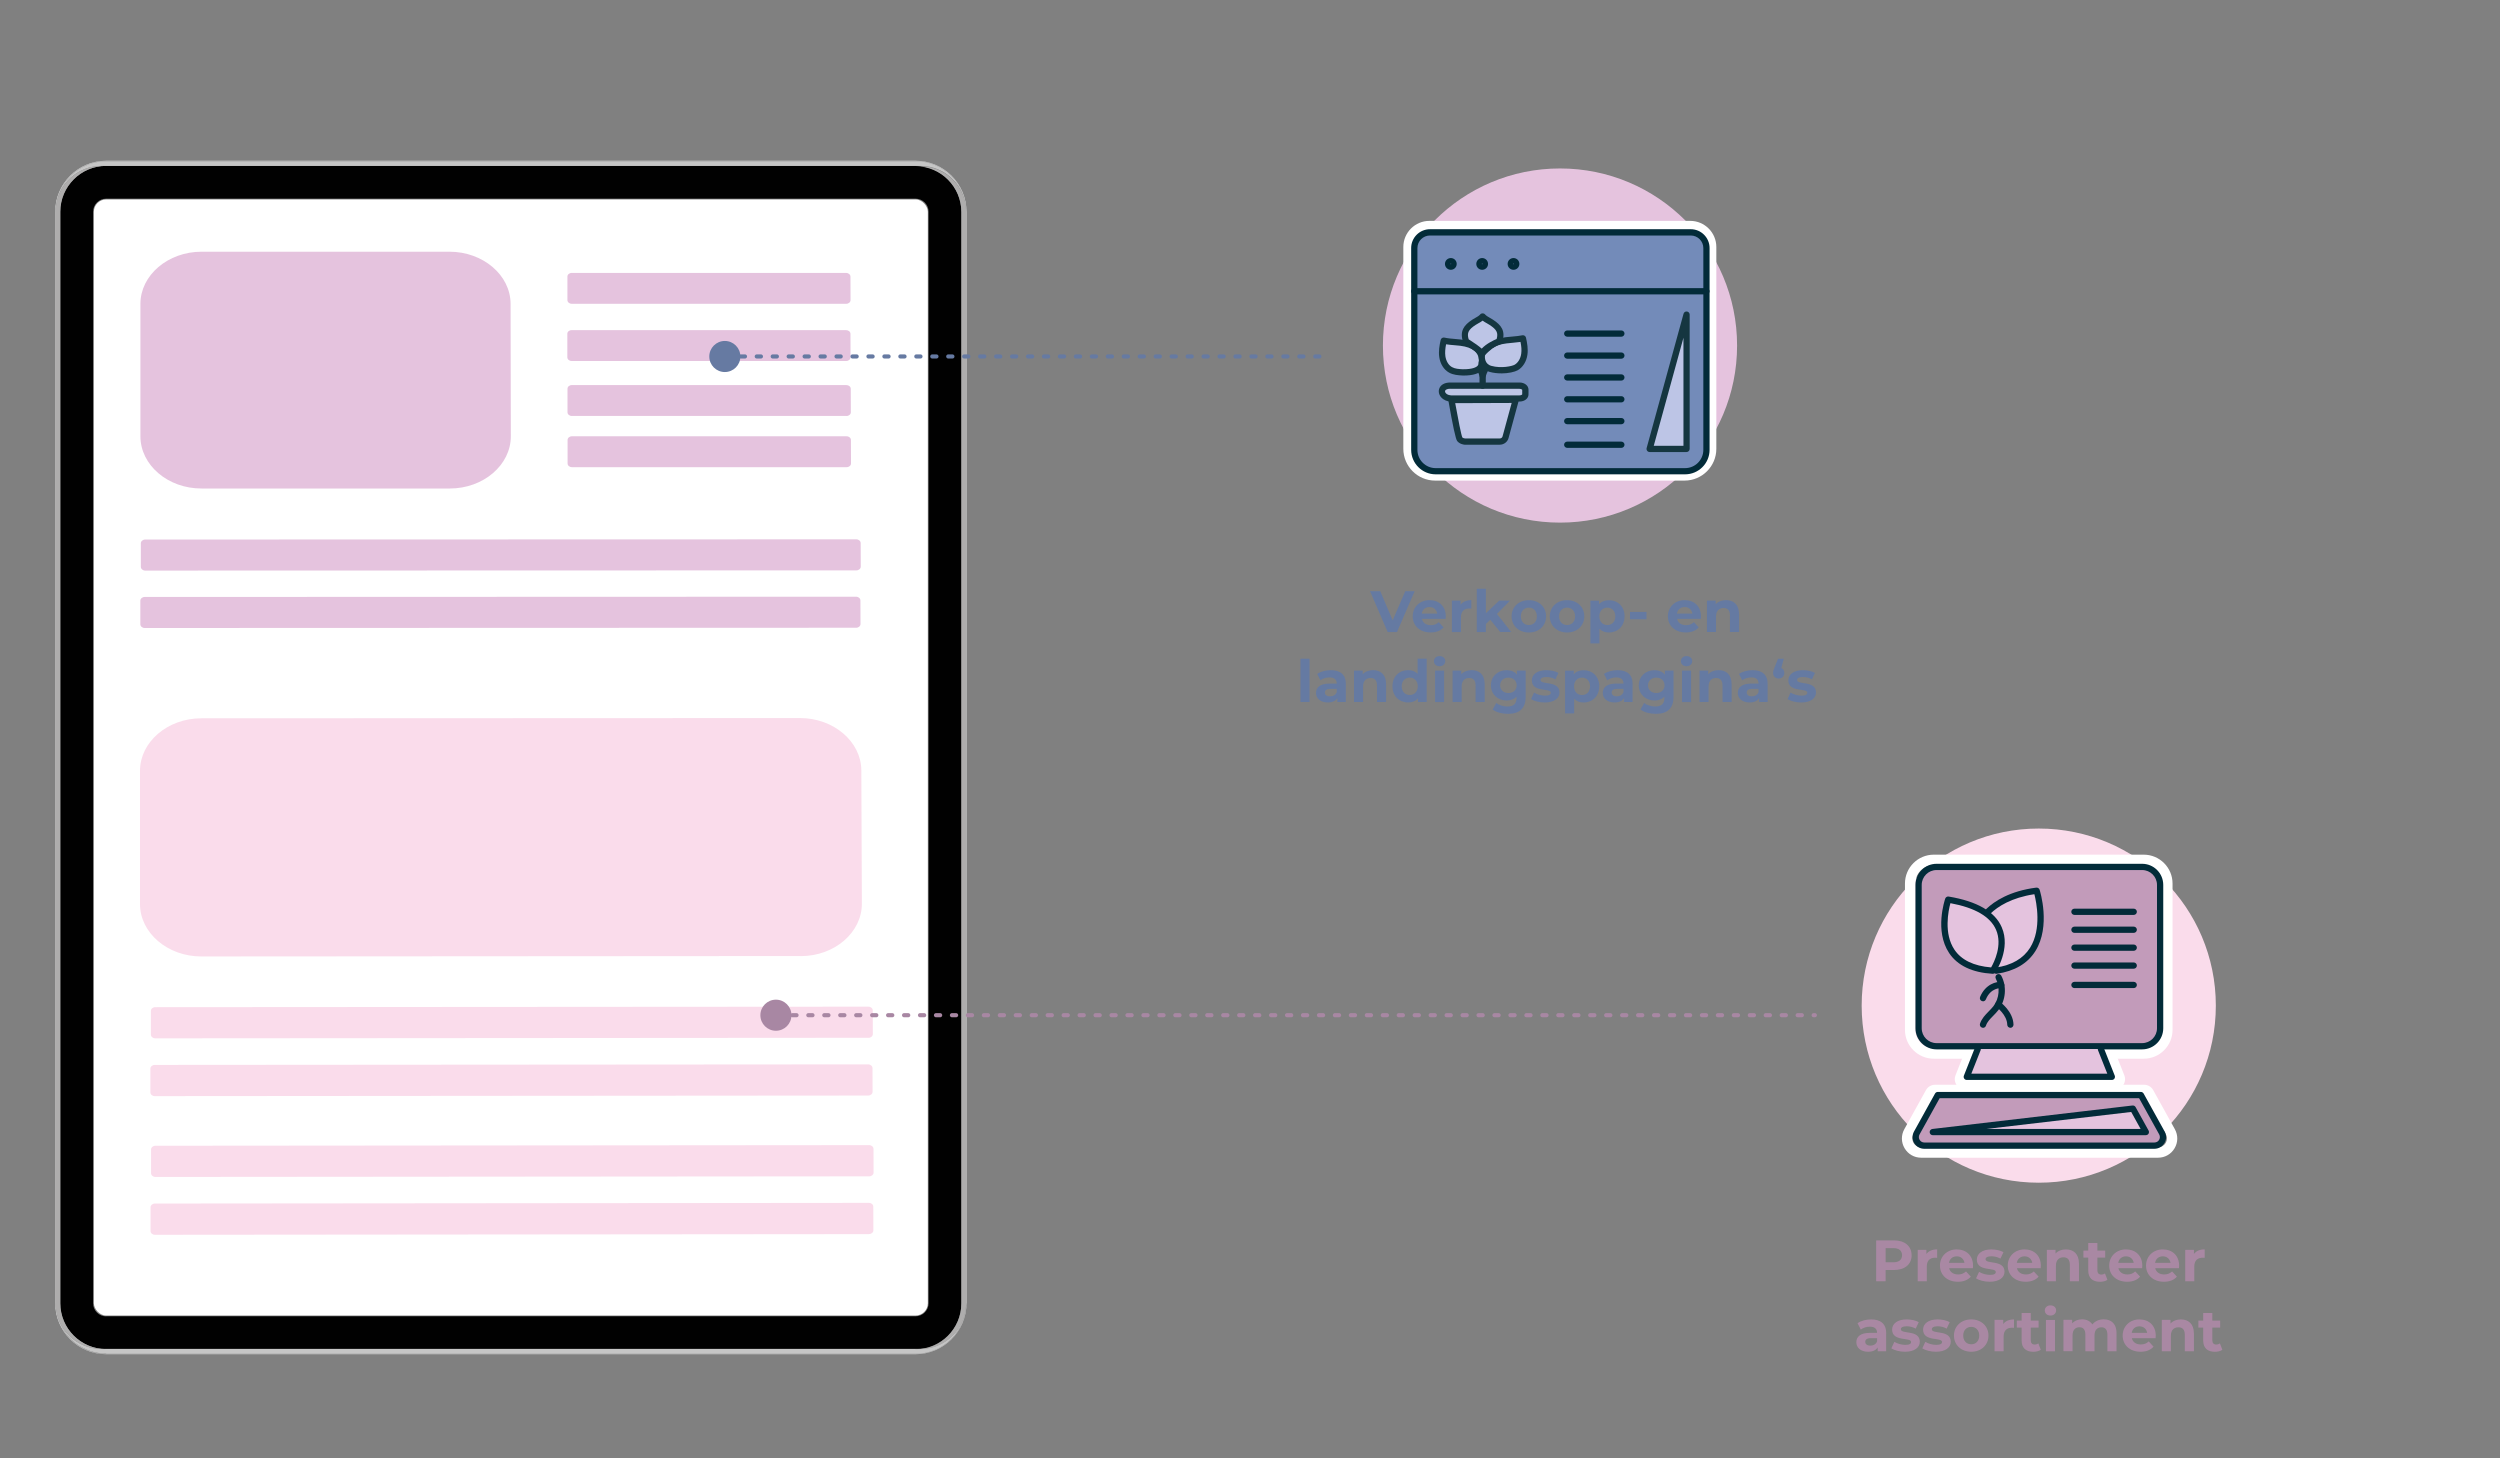 <?xml version="1.0" encoding="UTF-8"?><svg xmlns="http://www.w3.org/2000/svg" viewBox="0 0 600 350"><rect x="0" y="0" width="600" height="350" fill="#808080" stroke="none"/><defs><style>.cls-1{fill:#aeadad;}.cls-1,.cls-2,.cls-3,.cls-4,.cls-5,.cls-6,.cls-7,.cls-8,.cls-9,.cls-10,.cls-11,.cls-12,.cls-13,.cls-14,.cls-15,.cls-16,.cls-17,.cls-18{stroke-width:0px;}.cls-2{fill:#bdc5e6;}.cls-3{fill:#738bb9;}.cls-4{fill:#010101;}.cls-5{fill:#e5c3de;}.cls-6{fill:#022b39;}.cls-7{fill:#a887a3;}.cls-8{fill:none;}.cls-9{fill:#dfdfdf;}.cls-10{fill:#fadceb;}.cls-11{fill:#fff;}.cls-12{fill:#657aa2;}.cls-13{fill:#c6c6c6;}.cls-14{fill:#e4c3de;}.cls-15{fill:#153640;}.cls-16{fill:#a988a3;}.cls-17{fill:#667aa2;}.cls-18{fill:#c29bba;}</style></defs><g id="Ebene_4"><path class="cls-8" d="m24.58,324.87c.3.02.6.03.91.03h194.24c.3,0,.61-.01.91-.03.09,0,.17-.01.25-.02.51-.05,1.01-.13,1.5-.24.09-.02.19-.04.28-.07.07-.01.14-.03.21-.05.87-.23,1.7-.56,2.48-.97.09-.04.17-.09.25-.13.17-.09.34-.19.5-.3.07-.04.15-.09.23-.15.08-.05.16-.1.24-.16.22-.15.43-.3.64-.47.09-.07.18-.14.27-.22.14-.11.27-.23.4-.35.08-.07.15-.14.23-.22.13-.12.27-.26.39-.39,0,0,.01,0,.01-.01.26-.27.5-.55.73-.85,0,0,0-.01.01-.02.35-.44.66-.9.94-1.39.1-.16.19-.33.28-.5.01-.03.03-.05.04-.08.07-.14.15-.29.21-.43.08-.17.16-.35.23-.52.07-.18.14-.36.21-.54.06-.18.12-.36.18-.54,0,0,0-.02,0-.03.06-.18.1-.36.15-.55.05-.19.09-.38.12-.57.04-.19.07-.39.1-.58.03-.17.05-.34.06-.51,0-.03,0-.06,0-.08.03-.28.04-.56.05-.85,0-.1,0-.21,0-.31V50.82c0-.1,0-.21,0-.31,0-.28-.03-.57-.05-.85,0-.03,0-.06,0-.08-.01-.17-.04-.34-.06-.51-.03-.19-.06-.39-.1-.58-.03-.19-.07-.38-.12-.57-.04-.18-.09-.37-.15-.55,0-.01,0-.02,0-.03-.05-.18-.11-.36-.18-.54-.06-.18-.13-.36-.21-.54-.07-.18-.15-.35-.23-.52-.06-.15-.13-.29-.21-.43-.01-.03-.03-.05-.04-.08-.09-.17-.18-.34-.28-.5-.28-.49-.6-.95-.94-1.39,0,0-.01-.01-.01-.02-.23-.3-.48-.58-.73-.85,0,0-.01-.01-.01-.01-.13-.13-.26-.27-.39-.39-.07-.07-.15-.15-.23-.22-.13-.12-.27-.24-.4-.35-.09-.07-.17-.15-.27-.22-.21-.16-.42-.32-.64-.47-.08-.06-.16-.11-.24-.16-.07-.05-.15-.1-.23-.15-.16-.1-.33-.2-.5-.3-.08-.05-.16-.09-.25-.13-.78-.41-1.61-.74-2.48-.97-.07-.02-.14-.04-.21-.05-.09-.03-.19-.05-.28-.07-.49-.11-.99-.19-1.5-.24-.09,0-.17-.01-.25-.02-.3-.02-.6-.03-.91-.03H25.48c-.3,0-.61.01-.91.03-.09,0-.19.02-.28.03-.5.05-.99.13-1.47.24-.1.02-.19.04-.28.07-.08.02-.17.04-.25.06-.85.23-1.67.56-2.44.96-.09.04-.17.09-.25.13-.34.19-.66.39-.98.61-.07.05-.15.1-.22.16-.13.1-.27.2-.4.3-.34.27-.67.56-.98.87-.07.07-.14.13-.21.21-.04.03-.07.07-.1.1-.03.03-.07.07-.09.1-.1.1-.2.21-.3.33-.09.1-.18.21-.27.32-.04.04-.07.09-.11.13-.02.03-.04.05-.06.08-.09.12-.18.23-.27.35,0,.01-.01.02-.02.03-.1.14-.2.29-.3.44,0,.01-.02.03-.03.04-.09.15-.18.29-.27.44-.1.16-.19.33-.28.5-.01.03-.03.05-.04.08-.07.14-.15.29-.21.43-.08.17-.16.35-.23.52-.07.18-.14.36-.21.54-.19.54-.35,1.1-.46,1.68-.04.19-.07.39-.1.58-.03.17-.05.34-.06.51,0,.03,0,.06,0,.08-.01.09-.02.18-.02.27-.01.11-.02.22-.02.33-.01.19-.01.37-.01.57v261.95c0,.19,0,.38.01.57,0,.11.01.22.02.33,0,.09,0,.18.02.27,0,.03,0,.06,0,.08.01.17.04.34.06.51.03.19.06.39.1.58.11.58.26,1.14.46,1.68.06.18.13.36.21.54.07.18.15.35.23.52.06.15.13.29.21.43.01.03.03.05.04.08.09.17.18.34.28.5.08.15.17.3.27.44.01.01.02.03.03.04.1.15.19.3.3.44.01.01.02.02.02.03.09.12.18.24.27.35.02.03.04.06.06.08.03.04.07.09.11.13.09.11.18.22.27.32.09.11.19.22.3.33.03.03.06.07.09.1.03.03.06.07.1.1.07.07.13.14.21.21.31.31.64.6.98.87.13.1.27.21.4.3.07.05.15.1.22.16.32.22.64.42.98.61.08.04.16.09.25.13.77.4,1.58.73,2.44.96.08.02.16.04.25.06.09.03.19.05.28.07.48.11.97.19,1.47.24.09.01.19.02.28.03Zm.91-1.09c-6.07,0-11.01-4.94-11.01-11.01V50.82c0-6.07,4.94-11.01,11.01-11.01h194.24c6.07,0,11.01,4.94,11.01,11.01v261.95c0,6.07-4.94,11.01-11.01,11.01H25.48Z"/><path class="cls-9" d="m219.72,38.58H25.48c-6.75,0-12.24,5.49-12.24,12.24v261.95c0,6.75,5.49,12.24,12.24,12.24h194.24c6.75,0,12.24-5.49,12.24-12.24V50.82c0-6.75-5.49-12.24-12.24-12.24Zm12.14,274.2c0,.11,0,.21,0,.31,0,.09,0,.17,0,.26v.04c0,.11-.02.24-.03.35,0,.07,0,.13-.02.2,0,.03,0,.06,0,.08-.02.18-.04.34-.06.51-.03.2-.06.39-.1.59-.04.19-.08.38-.13.56-.04.19-.09.37-.14.55,0,.02,0,.02,0,.03-.06.18-.11.36-.18.53-.07.18-.13.37-.21.54-.08.18-.14.35-.23.53-.07.14-.14.29-.21.44-.02.02-.03.05-.04.08-.09.17-.18.34-.27.5-.29.49-.6.95-.95,1.39,0,0-.02.02-.02.02-.24.3-.47.57-.73.85,0,0-.02,0-.02.02-.13.13-.26.27-.4.39-.08.08-.14.14-.23.22-.13.11-.27.24-.4.34-.08.08-.17.15-.27.22-.21.16-.42.32-.63.47-.08.05-.16.11-.24.16-.08.05-.15.1-.23.14-.17.11-.33.21-.5.3-.08.05-.17.09-.25.13-.78.41-1.6.75-2.47.98-.07.02-.14.04-.21.05-.09.02-.18.05-.27.07-.5.11-1,.19-1.5.24-.09,0-.17.02-.26.02-.3.02-.6.04-.91.04H25.48c-.31,0-.61-.02-.91-.04-.09,0-.19-.01-.28-.02-.5-.05-.99-.13-1.47-.24-.1-.02-.19-.05-.28-.07-.08-.02-.17-.04-.25-.06-.85-.24-1.67-.56-2.43-.97-.08-.04-.17-.08-.25-.13-.34-.19-.66-.39-.98-.61-.07-.05-.14-.1-.22-.15-.13-.1-.27-.2-.4-.31-.34-.27-.67-.56-.98-.87-.08-.06-.14-.13-.21-.21-.04-.03-.08-.07-.11-.1-.03-.04-.06-.07-.09-.11-.11-.1-.2-.21-.3-.32-.08-.1-.18-.21-.26-.32l-.11-.14s-.05-.05-.06-.08c-.09-.12-.18-.24-.27-.36,0,0,0-.02-.02-.03-.1-.14-.2-.29-.3-.44,0-.02-.02-.03-.03-.05-.09-.14-.18-.29-.26-.44-.1-.16-.19-.33-.28-.5-.02-.03-.02-.05-.04-.08-.07-.14-.14-.29-.21-.44-.08-.18-.15-.35-.23-.53-.07-.18-.14-.36-.21-.54-.19-.54-.34-1.11-.45-1.68-.05-.2-.08-.39-.11-.59-.02-.17-.05-.34-.06-.51,0-.02,0-.05,0-.08v-.05c0-.07-.02-.14-.02-.21-.02-.11-.02-.21-.02-.32-.02-.19-.02-.37-.02-.57V50.82c0-.19,0-.37.02-.56,0-.11,0-.21.02-.33,0-.07,0-.14.02-.21v-.05s0-.06,0-.08c.02-.18.04-.34.06-.51.03-.2.06-.4.11-.59.11-.58.26-1.14.45-1.68.07-.19.14-.37.21-.54.08-.18.15-.35.23-.53.07-.14.14-.29.21-.44.02-.02.02-.05.04-.08.09-.17.18-.34.28-.5.08-.15.17-.3.26-.44.02-.02.02-.03.03-.05.1-.14.2-.3.3-.44.02,0,.02-.02.02-.03.08-.11.18-.24.27-.35.02-.03.04-.05.06-.08.04-.04.08-.08.11-.13.08-.11.18-.22.26-.32.1-.11.19-.22.3-.33.03-.03.06-.07.09-.1.03-.03.07-.07.11-.11.07-.07.13-.14.21-.21.31-.31.64-.6.98-.86.13-.11.27-.21.4-.31.08-.05.15-.11.22-.15.32-.22.65-.42.98-.61.08-.05.17-.09.25-.14.76-.4,1.59-.72,2.43-.96.08-.02.17-.05.25-.06.09-.03.18-.05.28-.07.48-.11.97-.19,1.47-.24.09,0,.19-.02.28-.02.3-.02.6-.04.91-.04h194.24c.31,0,.61.02.91.04.09,0,.17.02.26.02.5.05,1.01.12,1.5.24.09.02.18.04.27.07.08.02.14.03.21.05.87.23,1.69.56,2.47.97.08.05.17.09.25.14.18.09.34.19.5.3.08.05.15.1.23.14.08.05.16.11.24.16.21.14.43.3.63.47.1.07.18.15.27.21.14.11.27.24.4.35.08.07.15.14.23.22.14.12.27.25.4.39,0,0,0,0,.02.02.25.27.5.56.73.85,0,0,0,0,.02.02.34.44.66.91.95,1.4.09.16.18.33.27.5,0,.02.02.05.04.08.08.14.14.29.21.44.08.18.15.35.23.53.08.18.14.35.21.54.06.18.11.35.18.53,0,0,0,.01,0,.03.05.18.11.36.14.54.05.19.09.38.13.57s.07.39.1.59c.02.17.05.34.06.51,0,.02,0,.05,0,.08v.05c0,.05.02.1.02.15.02.11.02.23.03.35v.04c0,.08,0,.17,0,.26,0,.1,0,.21,0,.31v261.95Z"/><rect class="cls-11" x="22.53" y="47.87" width="200.15" height="267.86" rx="2.95" ry="2.95"/><path class="cls-4" d="m25.48,323.79h194.24c6.07,0,11.01-4.94,11.01-11.01V50.82c0-6.07-4.94-11.01-11.01-11.01H25.48c-6.07,0-11.01,4.94-11.01,11.01v261.95c0,6.07,4.94,11.01,11.01,11.01Zm0-7.86c-1.73,0-3.14-1.41-3.14-3.14V50.82c0-1.73,1.41-3.14,3.14-3.14h194.24c1.73,0,3.14,1.41,3.14,3.14v261.95c0,1.73-1.41,3.14-3.14,3.14H25.48Z"/><path class="cls-13" d="m231.84,50.26c0-.13-.02-.26-.03-.39,0-.07,0-.13-.01-.2,0-.03,0-.06,0-.08-.02-.17-.04-.34-.06-.51-.03-.2-.06-.39-.1-.58-.04-.19-.08-.38-.12-.57-.05-.18-.1-.37-.15-.55,0-.01,0-.02,0-.03-.06-.18-.12-.36-.18-.54-.06-.18-.13-.36-.21-.54-.07-.18-.15-.35-.23-.52-.07-.15-.14-.29-.21-.43-.01-.03-.03-.05-.04-.08-.09-.17-.18-.34-.28-.5-.28-.49-.6-.95-.94-1.39,0,0-.01-.01-.01-.02-.23-.29-.48-.58-.73-.85,0,0-.01-.01-.01-.01-.13-.13-.26-.27-.39-.39-.07-.07-.15-.15-.23-.22-.13-.12-.27-.24-.4-.35-.09-.07-.17-.15-.27-.22-.21-.16-.42-.32-.64-.47-.08-.05-.16-.1-.24-.16-.07-.05-.15-.1-.23-.15-.16-.1-.33-.2-.5-.3-.08-.04-.17-.09-.25-.13-.78-.41-1.61-.74-2.48-.97-.07-.02-.14-.04-.21-.05-.09-.03-.19-.05-.28-.07-.49-.11-.99-.19-1.5-.24-.09,0-.17-.01-.25-.02-.3-.02-.6-.03-.91-.03H25.48c-.3,0-.61.01-.91.03-.09,0-.19.02-.28.03-.5.05-.99.13-1.47.24-.1.02-.19.04-.28.07-.08.02-.17.04-.25.06-.85.23-1.67.56-2.44.96-.09.04-.17.09-.25.13-.34.19-.66.39-.98.61-.07.05-.15.1-.22.16-.13.1-.27.2-.4.3-.34.27-.67.56-.98.87-.07.07-.14.13-.21.21-.04.03-.07.07-.1.1-.03.03-.07.07-.09.1-.1.1-.2.21-.3.33-.09.1-.18.21-.27.32-.04.04-.07.09-.11.13-.02.03-.04.05-.06.08-.09.12-.18.23-.27.35,0,.01-.01.02-.02.03-.1.14-.2.29-.3.44,0,.01-.02.03-.03.04-.09.15-.18.29-.27.44-.1.16-.19.33-.28.5-.01.03-.03.05-.04.08-.07.14-.14.29-.21.43-.08.17-.16.35-.23.52-.07.18-.14.36-.21.54-.19.54-.34,1.1-.46,1.68-.04.19-.07.39-.1.58-.02.17-.04.34-.06.51,0,.03,0,.06,0,.08-.01.09-.02.18-.02.27,0-.07.01-.14.02-.21.02-.18.04-.36.07-.54.01-.09.03-.17.04-.25.01-.11.03-.21.06-.32.03-.16.07-.32.11-.47.04-.17.09-.34.14-.5.04-.14.09-.27.13-.41.1-.29.21-.57.33-.85.03-.09.07-.17.12-.25.06-.13.12-.26.19-.39,0-.01.01-.02.02-.03.08-.15.16-.29.24-.43,0,0,0-.02.01-.02.06-.1.12-.2.18-.3.05-.09.11-.17.16-.25.01-.02.03-.04.04-.06.09-.13.19-.27.28-.4.09-.13.19-.25.3-.38.02-.03.04-.06.07-.08.09-.12.2-.24.31-.36.12-.13.24-.26.36-.38.1-.11.22-.22.33-.32.03-.03.06-.06.09-.09.12-.1.24-.2.36-.3.13-.12.27-.22.42-.33.11-.09.22-.17.34-.24.06-.04.12-.08.18-.12.07-.05.15-.1.22-.14.07-.05.14-.09.22-.13.15-.09.29-.17.44-.25.09-.05.18-.1.28-.14.22-.11.44-.21.67-.31.07-.03.15-.06.22-.09.11-.04.22-.09.34-.13.15-.05.3-.1.45-.15.15-.05.3-.09.46-.13,0,0,.01,0,.02,0,.17-.04.34-.09.51-.12.01,0,.02,0,.03,0,.13-.03.25-.05.38-.07.6-.1,1.21-.16,1.83-.16h196.49c.22,0,.44,0,.65.02.12,0,.23.01.34.02.1,0,.19.02.29.03.05,0,.09.01.14.01.13.01.26.03.39.06.02,0,.03,0,.05,0,.08.01.16.03.24.04.04,0,.07.01.11.02.01,0,.03,0,.04,0,.12.02.23.05.34.08.05.01.1.02.15.04.16.04.32.09.48.13.16.05.31.1.46.15,0,0,.01,0,.02,0,.08.03.15.05.23.09.01,0,.02,0,.03.01.09.03.17.06.25.1,0,0,.01,0,.02,0,.23.1.45.2.67.31.09.04.18.09.28.14.15.08.3.16.44.25.07.04.15.09.22.13.07.04.15.09.22.14.06.04.12.08.18.12.12.07.23.16.34.24.14.1.28.21.42.33.1.08.21.17.31.27.02.01.03.03.04.04.03.03.06.06.09.09.01.01.02.02.03.03.1.1.2.19.3.29.1.1.19.19.28.29,0,0,.01.02.02.02.04.04.08.09.12.13.09.09.16.18.24.28.03.03.05.06.08.09.1.12.2.25.3.38.07.09.14.19.21.28,0,0,.01.02.02.03.05.07.1.15.15.22.08.13.17.26.25.39,0,0,0,.01.02.02.05.09.1.18.15.27.03.05.06.1.09.15.05.1.1.19.15.29.07.13.13.26.19.4.04.1.09.19.13.29.02.04.03.07.04.11.04.1.08.21.12.32.03.06.05.13.07.2,0,.01.01.03.02.04.04.12.08.24.12.36.04.13.08.26.11.39,0,.02.01.03.02.05.01.04.02.09.03.13.03.12.06.25.09.38,0,0,0,.01,0,.02.02.1.04.21.06.32.02.08.03.17.04.25.03.18.05.36.07.54.02.18.03.36.04.54Z"/><path class="cls-9" d="m231.85,50.82c0-.19,0-.38-.01-.57,0,.19.01.38.01.57Z"/><path class="cls-13" d="m25.48,324.91h194.24c.3,0,.61-.01.91-.03.09,0,.17-.01.25-.02.51-.05,1.01-.13,1.5-.24.09-.02.19-.04.28-.07.07-.01.14-.03.21-.05.87-.23,1.7-.56,2.48-.97.08-.04.17-.09.25-.13.17-.09.34-.19.5-.3.07-.05.15-.1.23-.15.08-.05.16-.1.24-.16.22-.15.43-.31.64-.47.09-.07.18-.14.27-.22.14-.11.27-.23.4-.35.08-.07.15-.14.23-.22.13-.13.27-.26.39-.39,0,0,.01,0,.01-.01.25-.27.5-.55.73-.85,0,0,0-.01.01-.02.34-.44.66-.9.94-1.39.1-.16.19-.33.28-.5.01-.03.03-.05.04-.08.07-.14.14-.29.21-.43.08-.17.16-.35.23-.52.07-.18.14-.36.21-.54.06-.18.12-.36.18-.54,0,0,0-.02,0-.03.05-.18.1-.36.15-.55.04-.19.09-.38.12-.57.04-.19.07-.39.1-.58.02-.17.04-.34.06-.51,0-.03,0-.06,0-.08,0-.07.01-.13.01-.2,0,.05-.01.1-.01.15-.02.18-.04.36-.07.54-.01.09-.03.17-.04.25-.01.11-.03.21-.06.32-.04.18-.08.36-.12.53-.04.15-.08.3-.12.44-.04.12-.07.24-.12.36-.08.23-.16.45-.25.67-.04.1-.09.19-.13.29-.06.13-.12.27-.19.4-.05.1-.1.19-.15.29-.03.05-.06.1-.09.15-.05.1-.11.2-.17.3-.08.13-.16.27-.25.39-.05.07-.1.15-.15.22-.07.11-.15.21-.23.31-.09.13-.19.25-.3.38-.03.03-.05.06-.08.09-.07.09-.15.19-.24.28-.04.05-.08.09-.12.13-.1.11-.19.21-.3.31-.1.11-.22.22-.33.32-.03.03-.06.06-.09.09-.12.1-.24.2-.36.3-.13.12-.27.22-.42.33-.11.09-.22.17-.34.24-.06.04-.12.09-.18.12-.07.05-.15.1-.22.14-.07.05-.14.09-.22.13-.15.09-.29.17-.44.25-.09.05-.18.1-.28.14-.22.11-.44.21-.67.31-.09.04-.18.07-.27.1-.09.04-.18.07-.28.1-.15.06-.31.1-.46.15-.16.05-.32.09-.48.13-.17.05-.35.09-.53.12-.13.03-.27.05-.4.07-.59.1-1.19.15-1.81.15H24.36c-.63,0-1.24-.05-1.83-.16-.13-.01-.25-.04-.38-.07,0,0-.02,0-.03,0-.17-.03-.34-.07-.51-.12,0,0-.01,0-.02,0-.15-.04-.31-.08-.46-.13-.15-.04-.3-.09-.45-.15-.12-.04-.23-.08-.34-.13-.07-.03-.15-.06-.22-.09-.23-.09-.45-.2-.67-.31-.09-.04-.19-.09-.28-.14-.15-.08-.3-.16-.44-.25-.07-.04-.15-.09-.22-.13-.08-.04-.15-.09-.22-.14-.06-.04-.12-.08-.18-.12-.12-.07-.23-.16-.34-.24-.14-.1-.28-.21-.42-.33-.12-.1-.24-.2-.36-.3-.03-.03-.06-.06-.09-.09-.12-.1-.23-.21-.33-.32-.12-.12-.25-.25-.36-.38-.11-.12-.22-.24-.31-.36-.03-.02-.05-.05-.07-.08-.1-.12-.2-.25-.3-.38-.1-.13-.19-.27-.28-.4-.02-.02-.03-.04-.04-.06-.06-.08-.11-.17-.16-.25-.06-.1-.12-.2-.18-.3,0,0,0-.01-.01-.02-.08-.14-.16-.28-.24-.43,0-.01-.01-.02-.02-.03-.07-.13-.13-.26-.19-.39-.04-.08-.08-.17-.12-.25-.13-.27-.24-.56-.33-.85-.05-.13-.09-.27-.13-.41-.05-.16-.1-.33-.14-.5-.04-.15-.08-.31-.11-.47-.02-.1-.04-.21-.06-.32-.02-.08-.03-.17-.04-.25-.03-.18-.05-.36-.07-.54,0-.07-.02-.14-.02-.21,0,.09,0,.18.02.27,0,.03,0,.06,0,.08.02.17.04.34.06.51.03.2.06.39.1.58.11.58.27,1.14.46,1.68.06.18.13.36.21.54.07.18.15.35.23.52.07.15.14.29.21.43.01.03.03.05.04.08.09.17.18.34.28.5.09.15.18.3.27.44.01.01.02.03.03.04.1.15.19.3.3.44.01.01.02.02.02.03.09.12.18.24.27.35.02.03.04.06.06.08.03.04.07.09.11.13.09.11.18.22.27.32.09.11.19.22.3.33.03.03.06.07.09.1.03.03.06.07.1.1.07.07.13.14.21.21.31.31.64.6.98.87.13.1.27.21.4.3.07.05.15.1.22.16.32.22.64.42.98.61.08.04.16.09.25.13.77.4,1.58.73,2.44.96.08.02.16.04.25.06.09.03.19.05.28.07.48.11.97.19,1.47.24.09.01.19.02.28.03.3.02.6.03.91.03Z"/><path class="cls-1" d="m24.36,323.79h1.12c-6.07,0-11.01-4.94-11.01-11.01V50.82c0-6.07,4.94-11.01,11.01-11.01h-1.12c-.63,0-1.24.05-1.83.16-.13.02-.25.04-.38.07,0,0-.02,0-.03,0-.17.03-.34.07-.51.12,0,0-.01,0-.02,0-.15.04-.31.08-.46.13-.15.04-.3.09-.45.15-.12.04-.23.08-.34.13-.07.03-.15.06-.22.09-.23.09-.45.2-.67.31-.09.04-.19.09-.28.14-.15.08-.3.16-.44.25-.07.04-.15.09-.22.13-.08.04-.15.09-.22.14-.06.04-.12.08-.18.12-.12.07-.23.16-.34.24-.14.1-.28.21-.42.33-.12.1-.24.2-.36.3-.03.03-.06.06-.09.09-.11.1-.22.21-.33.32-.12.12-.25.25-.36.38-.11.12-.21.24-.31.36-.03.02-.05.05-.07.08-.1.12-.2.25-.3.38-.1.13-.19.27-.28.4-.02.02-.03.04-.04.06-.06.08-.11.17-.16.25-.06.1-.12.2-.18.3,0,0,0,.01-.01.02-.08.14-.16.28-.24.43,0,.01-.01.02-.02.03-.07.13-.13.26-.19.39-.04.08-.08.17-.12.25-.13.27-.24.56-.33.85-.05.13-.09.27-.13.41-.05.16-.1.33-.14.5-.04.15-.08.31-.11.47-.02.1-.04.21-.06.32-.02.08-.03.17-.04.25-.03.18-.05.36-.07.54,0,.07-.02.14-.02.21-.01.11-.02.22-.02.33-.01.19-.01.37-.01.57v261.95c0,.19,0,.38.01.57,0,.11.01.22.02.33,0,.07.01.14.02.21.02.18.04.36.07.54.01.09.03.17.04.25.01.11.03.21.06.32.03.16.07.32.11.47.04.17.09.34.14.5.04.14.09.27.13.41.1.29.21.57.33.85.03.09.07.17.12.25.06.13.12.26.19.39,0,.01.01.02.02.03.08.15.16.29.24.43,0,0,0,.01.01.02.06.1.12.2.18.3.05.09.11.17.16.25.01.02.03.04.04.06.09.13.19.27.28.4s.19.25.3.38c.02.03.04.06.07.08.1.12.2.24.31.36.12.13.24.26.36.38.11.11.22.22.33.32.03.03.06.06.09.09.12.1.24.2.36.3.13.11.27.22.42.33.11.09.22.17.34.24.06.04.12.09.18.12.07.05.15.1.22.14.07.05.14.09.22.13.15.09.29.17.44.25.09.05.18.1.28.14.22.11.44.21.67.31.07.03.15.06.22.09.11.04.22.09.34.13.15.05.3.1.45.15.15.05.3.09.46.13,0,0,.01,0,.02,0,.17.04.34.09.51.12.01,0,.02,0,.03,0,.13.03.25.05.38.07.6.1,1.21.16,1.83.16Z"/><path class="cls-1" d="m219.72,323.79h1.12c.62,0,1.22-.05,1.81-.15.13-.02.27-.04.4-.07.18-.04.36-.07.53-.12.16-.04.32-.09.48-.13.16-.05.31-.1.46-.15.09-.03.19-.07.28-.1.09-.03.18-.07.27-.1.23-.1.45-.2.67-.31.09-.04.18-.09.28-.14.15-.08.3-.16.44-.25.07-.04.15-.09.22-.13.07-.04.15-.09.22-.14.06-.04.12-.08.18-.12.12-.07.23-.16.34-.24.14-.1.28-.21.42-.33.12-.1.24-.2.36-.3.03-.03.06-.06.09-.09.11-.1.22-.21.33-.32.1-.1.2-.21.3-.31.04-.04.08-.09.12-.13.08-.09.16-.18.24-.28.03-.03.05-.06.08-.09.1-.12.2-.25.3-.38.08-.1.15-.21.23-.31.05-.07.1-.15.15-.22.08-.13.17-.26.25-.39.06-.1.12-.19.17-.3.03-.05.06-.1.09-.15.05-.1.1-.19.15-.29.07-.13.13-.26.19-.4.04-.1.09-.19.13-.29.09-.22.17-.44.25-.67.04-.12.08-.24.12-.36.04-.14.09-.29.12-.44.04-.18.09-.35.12-.53.02-.1.04-.21.06-.32.02-.08.03-.17.04-.25.03-.18.05-.36.07-.54,0-.05.01-.1.01-.15.01-.13.02-.26.03-.39,0-.09,0-.17.01-.25,0-.1,0-.21,0-.31V50.82c0-.1,0-.21,0-.31,0-.09,0-.17-.01-.25,0-.13-.02-.26-.03-.39,0-.05-.01-.1-.01-.15-.02-.18-.04-.36-.07-.54-.01-.09-.03-.17-.04-.25-.01-.11-.03-.21-.06-.32,0,0,0-.01,0-.02-.03-.13-.05-.25-.09-.38-.01-.04-.02-.09-.03-.13,0-.02,0-.03-.02-.05-.03-.13-.07-.26-.11-.39-.04-.12-.07-.24-.12-.36,0-.01-.01-.03-.02-.04-.02-.07-.04-.13-.07-.2-.04-.11-.08-.21-.12-.32-.01-.04-.03-.07-.04-.11-.04-.1-.09-.19-.13-.29-.06-.13-.12-.27-.19-.4-.04-.1-.1-.19-.15-.29-.03-.05-.06-.1-.09-.15-.05-.09-.1-.18-.15-.27,0,0-.01-.01-.02-.02-.08-.13-.16-.27-.25-.39-.05-.07-.1-.15-.15-.22,0-.01-.01-.02-.02-.03-.07-.1-.13-.19-.21-.28-.09-.13-.19-.25-.3-.38-.03-.03-.05-.06-.08-.09-.08-.09-.16-.19-.24-.28-.04-.05-.08-.09-.12-.13,0,0-.01-.01-.02-.02-.1-.1-.19-.2-.28-.29s-.2-.19-.3-.29c-.01,0-.02-.02-.03-.03-.03-.03-.06-.06-.09-.09-.01-.01-.03-.03-.04-.04-.1-.09-.21-.18-.31-.27-.13-.11-.27-.22-.42-.33-.11-.09-.22-.17-.34-.24-.06-.04-.12-.09-.18-.12-.07-.05-.15-.1-.22-.14-.07-.05-.14-.09-.22-.13-.15-.09-.29-.17-.44-.25-.09-.05-.18-.1-.28-.14-.22-.11-.44-.21-.67-.31,0,0-.01,0-.02,0-.08-.03-.17-.07-.25-.1-.01,0-.02,0-.03-.01-.07-.03-.15-.06-.23-.09,0,0-.01,0-.02,0-.15-.06-.31-.1-.46-.15-.16-.05-.32-.09-.48-.13-.05-.01-.1-.03-.15-.04-.12-.03-.23-.06-.34-.08-.02,0-.03,0-.04,0-.04,0-.07-.01-.11-.02-.08-.01-.16-.03-.24-.04-.02,0-.03,0-.05,0-.13-.02-.25-.04-.39-.06-.04,0-.09-.01-.14-.01-.1-.02-.19-.02-.29-.03-.11-.01-.23-.02-.34-.02-.21-.01-.43-.02-.65-.02h-1.12c6.07,0,11.01,4.94,11.01,11.01v261.95c0,6.07-4.94,11.01-11.01,11.01Z"/></g><g id="Ebene_3"><path class="cls-5" d="m107.96,117.24h-59.59c-8.07.02-14.67-5.63-14.67-12.53v-31.79c.01-6.88,6.61-12.51,14.67-12.51h59.5c8.06,0,14.66,5.63,14.67,12.51l.06,31.78c.01,6.89-6.58,12.54-14.64,12.54Z"/><path class="cls-10" d="m192.2,229.45l-143.89.1c-8.1,0-14.72-5.67-14.71-12.6v-31.97c.02-6.92,6.63-12.59,14.71-12.59l143.68-.06c8.07,0,14.7,5.65,14.73,12.57l.13,31.95c.03,6.93-6.56,12.61-14.65,12.62Z"/><path class="cls-5" d="m203.09,72.91h-65.86c-.58,0-1.05-.4-1.05-.89v-5.63c-.01-.49.45-.89,1.03-.89h65.85c.58,0,1.05.4,1.05.89l.02,5.63c0,.49-.46.89-1.04.89Z"/><path class="cls-5" d="m203.1,86.64h-65.89c-.58,0-1.05-.39-1.05-.89v-5.63c-.01-.49.45-.89,1.03-.89h65.87c.58,0,1.05.39,1.05.89l.02,5.63c0,.49-.46.89-1.04.89Z"/><path class="cls-5" d="m203.16,99.83h-65.91c-.58.01-1.05-.39-1.05-.88v-5.64c-.01-.49.45-.89,1.03-.89h65.9c.58,0,1.05.39,1.05.89l.02,5.64c0,.49-.46.89-1.04.89Z"/><path class="cls-5" d="m203.2,112.12h-65.93c-.58.01-1.05-.39-1.05-.88v-5.64c-.01-.49.45-.89,1.03-.89h65.92c.58-.01,1.05.39,1.05.88l.02,5.64c0,.49-.46.89-1.04.89Z"/><path class="cls-5" d="m205.54,136.89l-170.69.05c-.58,0-1.05-.4-1.05-.9v-5.65c0-.49.47-.9,1.05-.9l170.66-.05c.58,0,1.05.4,1.05.9l.02,5.65c0,.49-.47.9-1.04.9Z"/><path class="cls-5" d="m205.48,150.66l-170.75.06c-.58,0-1.05-.4-1.05-.9v-5.65c0-.5.47-.9,1.05-.9l170.72-.06c.58,0,1.05.4,1.05.9l.02,5.65c0,.5-.47.9-1.04.9Z"/><path class="cls-10" d="m208.44,249.07l-171.18.13c-.58,0-1.05-.4-1.05-.9v-5.68c0-.5.47-.9,1.05-.9l171.15-.12c.58,0,1.05.4,1.05.9l.02,5.68c0,.5-.47.9-1.05.9Z"/><path class="cls-10" d="m208.38,262.93l-171.24.14c-.58,0-1.05-.4-1.05-.9v-5.69c0-.5.47-.9,1.05-.9l171.21-.13c.58,0,1.05.4,1.05.9l.02,5.68c0,.5-.47.9-1.05.9Z"/><path class="cls-10" d="m208.63,282.32l-171.33.15c-.58,0-1.05-.4-1.05-.9v-5.69c0-.5.47-.9,1.05-.9l171.29-.15c.58,0,1.05.4,1.05.9l.02,5.69c0,.5-.47.9-1.05.9Z"/><path class="cls-10" d="m208.57,296.19l-171.39.16c-.58,0-1.05-.4-1.05-.9v-5.7c0-.5.47-.9,1.05-.9l171.36-.16c.58,0,1.05.4,1.05.9l.02,5.69c0,.5-.47.9-1.05.9Z"/><circle class="cls-5" cx="374.4" cy="82.93" r="42.5"/><circle class="cls-10" cx="489.3" cy="241.35" r="42.5"/></g><g id="Ebene_2"><path class="cls-11" d="m405.65,55.51c2.08,0,3.77,1.69,3.77,3.77v48.43c0,2.83-2.3,5.13-5.13,5.13h-59.86c-2.83,0-5.13-2.3-5.13-5.13v-48.43c0-2.08,1.69-3.77,3.77-3.77h62.58m0-2.5h-62.58c-3.46,0-6.27,2.81-6.27,6.27v48.43c0,4.21,3.42,7.63,7.63,7.63h59.86c4.21,0,7.63-3.42,7.63-7.63v-48.43c0-3.46-2.81-6.27-6.27-6.27h0Z"/><path class="cls-11" d="m348.07,62.43c.36,0,.66.3.66.66s-.3.66-.66.66-.66-.3-.66-.66.3-.66.66-.66m0-2.5c-1.74,0-3.16,1.42-3.16,3.16s1.42,3.16,3.16,3.16,3.16-1.42,3.16-3.16-1.42-3.16-3.16-3.16h0Z"/><path class="cls-11" d="m355.59,62.43c.36,0,.66.3.66.66s-.3.66-.66.66-.66-.3-.66-.66.3-.66.66-.66m0-2.5c-1.74,0-3.16,1.42-3.16,3.16s1.42,3.16,3.16,3.16,3.16-1.42,3.16-3.16-1.42-3.16-3.16-3.16h0Z"/><path class="cls-11" d="m363.11,62.43c.36,0,.66.3.66.66s-.3.66-.66.66-.66-.3-.66-.66.3-.66.66-.66m0-2.5c-1.74,0-3.16,1.42-3.16,3.16s1.42,3.16,3.16,3.16,3.16-1.42,3.16-3.16-1.42-3.16-3.16-3.16h0Z"/><path class="cls-17" d="m316.66,86.05h-1c-.27,0-.5-.22-.5-.5s.22-.5.5-.5h1c.27,0,.5.22.5.5s-.22.5-.5.5Zm-3.83,0h-1c-.27,0-.5-.22-.5-.5s.22-.5.5-.5h1c.27,0,.5.22.5.5s-.22.5-.5.5Zm-3.83,0h-1c-.27,0-.5-.22-.5-.5s.22-.5.5-.5h1c.27,0,.5.22.5.5s-.22.5-.5.5Zm-3.83,0h-1c-.27,0-.5-.22-.5-.5s.22-.5.5-.5h1c.27,0,.5.22.5.5s-.22.5-.5.5Zm-3.83,0h-1c-.27,0-.5-.22-.5-.5s.22-.5.5-.5h1c.27,0,.5.22.5.5s-.22.5-.5.5Zm-3.83,0h-1c-.27,0-.5-.22-.5-.5s.22-.5.5-.5h1c.27,0,.5.22.5.5s-.22.5-.5.5Zm-3.83,0h-1c-.27,0-.5-.22-.5-.5s.22-.5.5-.5h1c.27,0,.5.22.5.5s-.22.5-.5.5Zm-3.83,0h-1c-.27,0-.5-.22-.5-.5s.22-.5.5-.5h1c.27,0,.5.22.5.5s-.22.5-.5.5Zm-3.83,0h-1c-.27,0-.5-.22-.5-.5s.22-.5.5-.5h1c.27,0,.5.22.5.5s-.22.5-.5.5Zm-3.83,0h-1c-.27,0-.5-.22-.5-.5s.22-.5.5-.5h1c.27,0,.5.22.5.5s-.22.5-.5.5Zm-3.83,0h-1c-.27,0-.5-.22-.5-.5s.22-.5.5-.5h1c.27,0,.5.22.5.5s-.22.5-.5.5Zm-3.83,0h-1c-.27,0-.5-.22-.5-.5s.22-.5.5-.5h1c.27,0,.5.22.5.5s-.22.5-.5.5Zm-3.83,0h-1c-.27,0-.5-.22-.5-.5s.22-.5.5-.5h1c.27,0,.5.22.5.5s-.22.5-.5.5Zm-3.83,0h-1c-.27,0-.5-.22-.5-.5s.22-.5.5-.5h1c.27,0,.5.22.5.5s-.22.5-.5.5Zm-3.83,0h-1c-.27,0-.5-.22-.5-.5s.22-.5.5-.5h1c.27,0,.5.22.5.5s-.22.5-.5.5Zm-3.83,0h-1c-.27,0-.5-.22-.5-.5s.22-.5.5-.5h1c.27,0,.5.22.5.5s-.22.5-.5.5Zm-3.83,0h-1c-.27,0-.5-.22-.5-.5s.22-.5.5-.5h1c.27,0,.5.22.5.5s-.22.5-.5.5Zm-3.83,0h-1c-.27,0-.5-.22-.5-.5s.22-.5.5-.5h1c.27,0,.5.22.5.5s-.22.5-.5.5Zm-3.83,0h-1c-.27,0-.5-.22-.5-.5s.22-.5.5-.5h1c.27,0,.5.22.5.5s-.22.5-.5.5Zm-3.83,0h-1c-.27,0-.5-.22-.5-.5s.22-.5.5-.5h1c.27,0,.5.22.5.5s-.22.5-.5.5Zm-3.83,0h-1c-.27,0-.5-.22-.5-.5s.22-.5.5-.5h1c.27,0,.5.22.5.5s-.22.5-.5.5Zm-3.83,0h-1c-.27,0-.5-.22-.5-.5s.22-.5.5-.5h1c.27,0,.5.22.5.5s-.22.5-.5.5Zm-3.83,0h-1c-.27,0-.5-.22-.5-.5s.22-.5.5-.5h1c.27,0,.5.22.5.5s-.22.5-.5.5Zm-3.83,0h-1c-.27,0-.5-.22-.5-.5s.22-.5.5-.5h1c.27,0,.5.22.5.5s-.22.5-.5.5Zm-3.83,0h-1c-.27,0-.5-.22-.5-.5s.22-.5.5-.5h1c.27,0,.5.22.5.5s-.22.5-.5.5Zm-3.83,0h-1c-.27,0-.5-.22-.5-.5s.22-.5.5-.5h1c.27,0,.5.22.5.5s-.22.5-.5.5Zm-3.83,0h-1c-.27,0-.5-.22-.5-.5s.22-.5.5-.5h1c.27,0,.5.22.5.5s-.22.5-.5.5Zm-3.83,0h-1c-.27,0-.5-.22-.5-.5s.22-.5.5-.5h1c.27,0,.5.22.5.5s-.22.5-.5.5Zm-3.83,0h-1c-.27,0-.5-.22-.5-.5s.22-.5.5-.5h1c.27,0,.5.22.5.5s-.22.5-.5.5Zm-3.83,0h-1c-.27,0-.5-.22-.5-.5s.22-.5.5-.5h1c.27,0,.5.22.5.5s-.22.5-.5.5Zm-3.83,0h-1c-.27,0-.5-.22-.5-.5s.22-.5.5-.5h1c.27,0,.5.22.5.5s-.22.5-.5.5Zm-3.83,0h-1c-.27,0-.5-.22-.5-.5s.22-.5.5-.5h1c.27,0,.5.22.5.5s-.22.5-.5.5Zm-3.83,0h-1c-.27,0-.5-.22-.5-.5s.22-.5.5-.5h1c.27,0,.5.22.5.5s-.22.5-.5.5Zm-3.83,0h-1c-.27,0-.5-.22-.5-.5s.22-.5.5-.5h1c.27,0,.5.22.5.5s-.22.5-.5.5Zm-3.83,0h-1c-.27,0-.5-.22-.5-.5s.22-.5.5-.5h1c.27,0,.5.22.5.5s-.22.5-.5.5Zm-3.83,0h-1c-.27,0-.5-.22-.5-.5s.22-.5.5-.5h1c.27,0,.5.22.5.5s-.22.5-.5.5Zm-3.83,0h-1c-.27,0-.5-.22-.5-.5s.22-.5.5-.5h1c.27,0,.5.22.5.5s-.22.5-.5.5Zm-3.83,0h-1c-.27,0-.5-.22-.5-.5s.22-.5.5-.5h1c.27,0,.5.22.5.5s-.22.5-.5.5Z"/><path class="cls-17" d="m173.96,89.29c-2.06,0-3.73-1.67-3.73-3.73s1.67-3.73,3.73-3.73,3.73,1.67,3.73,3.73-1.67,3.73-3.73,3.73Z"/><path class="cls-7" d="m435.56,244.15h-.28c-.27,0-.5-.22-.5-.5s.22-.5.5-.5h.28c.27,0,.5.22.5.5s-.22.5-.5.5Zm-3.12,0h-1c-.27,0-.5-.22-.5-.5s.22-.5.5-.5h1c.27,0,.5.22.5.5s-.22.5-.5.5Zm-3.83,0h-1c-.27,0-.5-.22-.5-.5s.22-.5.5-.5h1c.27,0,.5.22.5.5s-.22.5-.5.5Zm-3.83,0h-1c-.27,0-.5-.22-.5-.5s.22-.5.5-.5h1c.27,0,.5.22.5.5s-.22.5-.5.5Zm-3.83,0h-1c-.27,0-.5-.22-.5-.5s.22-.5.5-.5h1c.27,0,.5.22.5.5s-.22.5-.5.5Zm-3.83,0h-1c-.27,0-.5-.22-.5-.5s.22-.5.5-.5h1c.27,0,.5.22.5.5s-.22.5-.5.5Zm-3.83,0h-1c-.27,0-.5-.22-.5-.5s.22-.5.5-.5h1c.27,0,.5.22.5.5s-.22.5-.5.5Zm-3.83,0h-1c-.27,0-.5-.22-.5-.5s.22-.5.5-.5h1c.27,0,.5.22.5.5s-.22.5-.5.5Zm-3.83,0h-1c-.27,0-.5-.22-.5-.5s.22-.5.5-.5h1c.27,0,.5.22.5.5s-.22.5-.5.5Zm-3.83,0h-1c-.27,0-.5-.22-.5-.5s.22-.5.5-.5h1c.27,0,.5.22.5.5s-.22.5-.5.5Zm-3.83,0h-1c-.27,0-.5-.22-.5-.5s.22-.5.5-.5h1c.27,0,.5.22.5.5s-.22.5-.5.5Zm-3.83,0h-1c-.27,0-.5-.22-.5-.5s.22-.5.5-.5h1c.27,0,.5.22.5.5s-.22.5-.5.5Zm-3.83,0h-1c-.27,0-.5-.22-.5-.5s.22-.5.5-.5h1c.27,0,.5.22.5.5s-.22.5-.5.5Zm-3.83,0h-1c-.27,0-.5-.22-.5-.5s.22-.5.5-.5h1c.27,0,.5.22.5.5s-.22.5-.5.5Zm-3.83,0h-1c-.27,0-.5-.22-.5-.5s.22-.5.5-.5h1c.27,0,.5.22.5.5s-.22.5-.5.5Zm-3.83,0h-1c-.27,0-.5-.22-.5-.5s.22-.5.5-.5h1c.27,0,.5.22.5.5s-.22.5-.5.5Zm-3.83,0h-1c-.27,0-.5-.22-.5-.5s.22-.5.5-.5h1c.27,0,.5.22.5.5s-.22.5-.5.5Zm-3.83,0h-1c-.27,0-.5-.22-.5-.5s.22-.5.5-.5h1c.27,0,.5.22.5.5s-.22.5-.5.5Zm-3.83,0h-1c-.27,0-.5-.22-.5-.5s.22-.5.5-.5h1c.27,0,.5.22.5.5s-.22.5-.5.5Zm-3.83,0h-1c-.27,0-.5-.22-.5-.5s.22-.5.5-.5h1c.27,0,.5.22.5.5s-.22.5-.5.5Zm-3.83,0h-1c-.27,0-.5-.22-.5-.5s.22-.5.5-.5h1c.27,0,.5.22.5.5s-.22.5-.5.5Zm-3.83,0h-1c-.27,0-.5-.22-.5-.5s.22-.5.5-.5h1c.27,0,.5.22.5.5s-.22.5-.5.5Zm-3.83,0h-1c-.27,0-.5-.22-.5-.5s.22-.5.5-.5h1c.27,0,.5.22.5.5s-.22.5-.5.5Zm-3.83,0h-1c-.27,0-.5-.22-.5-.5s.22-.5.5-.5h1c.27,0,.5.22.5.5s-.22.5-.5.5Zm-3.83,0h-1c-.27,0-.5-.22-.5-.5s.22-.5.5-.5h1c.27,0,.5.22.5.5s-.22.5-.5.5Zm-3.83,0h-1c-.27,0-.5-.22-.5-.5s.22-.5.5-.5h1c.27,0,.5.22.5.5s-.22.5-.5.5Zm-3.83,0h-1c-.27,0-.5-.22-.5-.5s.22-.5.5-.5h1c.27,0,.5.22.5.5s-.22.5-.5.5Zm-3.83,0h-1c-.27,0-.5-.22-.5-.5s.22-.5.5-.5h1c.27,0,.5.22.5.5s-.22.5-.5.5Zm-3.83,0h-1c-.27,0-.5-.22-.5-.5s.22-.5.5-.5h1c.27,0,.5.22.5.5s-.22.5-.5.5Zm-3.83,0h-1c-.27,0-.5-.22-.5-.5s.22-.5.5-.5h1c.27,0,.5.22.5.5s-.22.5-.5.5Zm-3.83,0h-1c-.27,0-.5-.22-.5-.5s.22-.5.5-.5h1c.27,0,.5.22.5.5s-.22.5-.5.5Zm-3.83,0h-1c-.27,0-.5-.22-.5-.5s.22-.5.5-.5h1c.27,0,.5.22.5.5s-.22.5-.5.5Zm-3.83,0h-1c-.27,0-.5-.22-.5-.5s.22-.5.5-.5h1c.27,0,.5.22.5.5s-.22.5-.5.5Zm-3.83,0h-1c-.27,0-.5-.22-.5-.5s.22-.5.5-.5h1c.27,0,.5.22.5.5s-.22.5-.5.5Zm-3.83,0h-1c-.27,0-.5-.22-.5-.5s.22-.5.5-.5h1c.27,0,.5.22.5.5s-.22.5-.5.5Zm-3.83,0h-1c-.27,0-.5-.22-.5-.5s.22-.5.5-.5h1c.27,0,.5.22.5.5s-.22.5-.5.5Zm-3.83,0h-1c-.27,0-.5-.22-.5-.5s.22-.5.5-.5h1c.27,0,.5.22.5.5s-.22.5-.5.5Zm-3.83,0h-1c-.27,0-.5-.22-.5-.5s.22-.5.5-.5h1c.27,0,.5.22.5.5s-.22.5-.5.5Zm-3.83,0h-1c-.27,0-.5-.22-.5-.5s.22-.5.5-.5h1c.27,0,.5.22.5.5s-.22.5-.5.5Zm-3.83,0h-1c-.27,0-.5-.22-.5-.5s.22-.5.5-.5h1c.27,0,.5.22.5.5s-.22.5-.5.5Zm-3.83,0h-1c-.27,0-.5-.22-.5-.5s.22-.5.5-.5h1c.27,0,.5.22.5.5s-.22.5-.5.5Zm-3.83,0h-1c-.27,0-.5-.22-.5-.5s.22-.5.5-.5h1c.27,0,.5.22.5.5s-.22.5-.5.5Zm-3.83,0h-1c-.27,0-.5-.22-.5-.5s.22-.5.5-.5h1c.27,0,.5.22.5.5s-.22.5-.5.5Zm-3.83,0h-1c-.27,0-.5-.22-.5-.5s.22-.5.5-.5h1c.27,0,.5.22.5.5s-.22.5-.5.5Zm-3.83,0h-1c-.27,0-.5-.22-.5-.5s.22-.5.5-.5h1c.27,0,.5.22.5.5s-.22.5-.5.5Zm-3.83,0h-1c-.27,0-.5-.22-.5-.5s.22-.5.5-.5h1c.27,0,.5.22.5.5s-.22.5-.5.5Zm-3.83,0h-1c-.27,0-.5-.22-.5-.5s.22-.5.5-.5h1c.27,0,.5.22.5.5s-.22.5-.5.5Zm-3.83,0h-1c-.27,0-.5-.22-.5-.5s.22-.5.5-.5h1c.27,0,.5.22.5.5s-.22.5-.5.5Zm-3.83,0h-1c-.27,0-.5-.22-.5-.5s.22-.5.5-.5h1c.27,0,.5.22.5.5s-.22.5-.5.5Zm-3.83,0h-1c-.27,0-.5-.22-.5-.5s.22-.5.5-.5h1c.27,0,.5.22.5.5s-.22.5-.5.5Zm-3.83,0h-1c-.27,0-.5-.22-.5-.5s.22-.5.5-.5h1c.27,0,.5.22.5.5s-.22.5-.5.5Zm-3.83,0h-1c-.27,0-.5-.22-.5-.5s.22-.5.5-.5h1c.27,0,.5.22.5.5s-.22.5-.5.5Zm-3.83,0h-1c-.27,0-.5-.22-.5-.5s.22-.5.5-.5h1c.27,0,.5.22.5.5s-.22.5-.5.5Zm-3.83,0h-1c-.27,0-.5-.22-.5-.5s.22-.5.5-.5h1c.27,0,.5.22.5.5s-.22.5-.5.5Zm-3.83,0h-1c-.27,0-.5-.22-.5-.5s.22-.5.5-.5h1c.27,0,.5.22.5.5s-.22.5-.5.5Zm-3.83,0h-1c-.27,0-.5-.22-.5-.5s.22-.5.5-.5h1c.27,0,.5.22.5.5s-.22.5-.5.5Zm-3.83,0h-1c-.27,0-.5-.22-.5-.5s.22-.5.5-.5h1c.27,0,.5.22.5.5s-.22.5-.5.5Zm-3.83,0h-1c-.27,0-.5-.22-.5-.5s.22-.5.5-.5h1c.27,0,.5.22.5.5s-.22.5-.5.5Zm-3.83,0h-1c-.27,0-.5-.22-.5-.5s.22-.5.5-.5h1c.27,0,.5.22.5.5s-.22.5-.5.5Zm-3.83,0h-1c-.27,0-.5-.22-.5-.5s.22-.5.5-.5h1c.27,0,.5.22.5.5s-.22.5-.5.5Zm-3.83,0h-1c-.27,0-.5-.22-.5-.5s.22-.5.5-.5h1c.27,0,.5.22.5.5s-.22.5-.5.5Zm-3.83,0h-1c-.27,0-.5-.22-.5-.5s.22-.5.5-.5h1c.27,0,.5.22.5.5s-.22.5-.5.5Zm-3.83,0h-1c-.27,0-.5-.22-.5-.5s.22-.5.5-.5h1c.27,0,.5.22.5.5s-.22.5-.5.5Zm-3.83,0h-1c-.27,0-.5-.22-.5-.5s.22-.5.5-.5h1c.27,0,.5.22.5.5s-.22.5-.5.5Zm-3.83,0h-1c-.27,0-.5-.22-.5-.5s.22-.5.5-.5h1c.27,0,.5.22.5.5s-.22.5-.5.5Zm-3.83,0h-1c-.27,0-.5-.22-.5-.5s.22-.5.5-.5h1c.27,0,.5.22.5.5s-.22.5-.5.5Z"/><path class="cls-7" d="m186.22,247.38c-2.06,0-3.73-1.67-3.73-3.73s1.67-3.73,3.73-3.73,3.73,1.67,3.73,3.73-1.67,3.73-3.73,3.73Z"/><path class="cls-12" d="m339.52,141.88l-4.24,9.81h-2.24l-4.23-9.81h2.45l2.98,7,3.03-7h2.25Z"/><path class="cls-12" d="m346.95,148.53h-5.7c.21.94,1.01,1.51,2.16,1.51.8,0,1.37-.24,1.89-.73l1.16,1.26c-.7.8-1.75,1.22-3.11,1.22-2.61,0-4.3-1.64-4.3-3.88s1.72-3.88,4.02-3.88,3.92,1.48,3.92,3.91c0,.17-.03.41-.04.59Zm-5.73-1.27h3.71c-.15-.95-.87-1.57-1.85-1.57s-1.71.6-1.86,1.57Z"/><path class="cls-12" d="m353.12,144.04v2.02c-.18-.01-.32-.03-.49-.03-1.21,0-2,.66-2,2.1v3.56h-2.18v-7.54h2.09v.99c.53-.73,1.43-1.11,2.59-1.11Z"/><path class="cls-12" d="m357.66,148.73l-1.05,1.04v1.92h-2.18v-10.39h2.18v5.88l3.19-3.03h2.61l-3.14,3.19,3.42,4.34h-2.65l-2.38-2.96Z"/><path class="cls-12" d="m362.78,147.92c0-2.27,1.75-3.88,4.15-3.88s4.13,1.61,4.13,3.88-1.74,3.88-4.13,3.88-4.15-1.61-4.15-3.88Zm6.07,0c0-1.3-.83-2.09-1.92-2.09s-1.93.78-1.93,2.09.84,2.09,1.93,2.09,1.92-.78,1.92-2.09Z"/><path class="cls-12" d="m371.95,147.92c0-2.27,1.75-3.88,4.15-3.88s4.13,1.61,4.13,3.88-1.74,3.88-4.13,3.88-4.15-1.61-4.15-3.88Zm6.07,0c0-1.3-.83-2.09-1.92-2.09s-1.93.78-1.93,2.09.84,2.09,1.93,2.09,1.92-.78,1.92-2.09Z"/><path class="cls-12" d="m389.89,147.92c0,2.37-1.64,3.88-3.75,3.88-.94,0-1.71-.29-2.27-.91v3.52h-2.18v-10.25h2.09v.87c.55-.66,1.36-.98,2.37-.98,2.12,0,3.75,1.51,3.75,3.88Zm-2.21,0c0-1.3-.83-2.09-1.92-2.09s-1.92.78-1.92,2.09.83,2.09,1.92,2.09,1.92-.78,1.92-2.09Z"/><path class="cls-12" d="m391.2,146.87h3.96v1.75h-3.96v-1.75Z"/><path class="cls-12" d="m408.19,148.53h-5.7c.21.94,1.01,1.51,2.16,1.51.8,0,1.37-.24,1.89-.73l1.16,1.26c-.7.8-1.75,1.22-3.11,1.22-2.61,0-4.3-1.64-4.3-3.88s1.72-3.88,4.02-3.88,3.92,1.48,3.92,3.91c0,.17-.03.41-.04.59Zm-5.73-1.27h3.71c-.15-.95-.87-1.57-1.85-1.57s-1.71.6-1.86,1.57Z"/><path class="cls-12" d="m417.38,147.37v4.31h-2.19v-3.98c0-1.22-.56-1.78-1.53-1.78-1.05,0-1.81.64-1.81,2.03v3.73h-2.18v-7.54h2.09v.88c.59-.64,1.47-.99,2.49-.99,1.78,0,3.12,1.04,3.12,3.33Z"/><path class="cls-12" d="m312.11,158.09h2.18v10.39h-2.18v-10.39Z"/><path class="cls-12" d="m323,164.18v4.3h-2.04v-.94c-.41.69-1.19,1.05-2.3,1.05-1.76,0-2.82-.98-2.82-2.28s.94-2.25,3.24-2.25h1.74c0-.94-.56-1.48-1.74-1.48-.8,0-1.62.27-2.17.7l-.78-1.53c.83-.59,2.04-.91,3.25-.91,2.3,0,3.63,1.06,3.63,3.35Zm-2.18,1.92v-.77h-1.5c-1.02,0-1.34.38-1.34.88,0,.55.46.91,1.23.91.73,0,1.36-.34,1.61-1.02Z"/><path class="cls-12" d="m332.67,164.17v4.31h-2.19v-3.98c0-1.22-.56-1.78-1.53-1.78-1.05,0-1.81.64-1.81,2.03v3.73h-2.18v-7.54h2.09v.88c.59-.64,1.47-.99,2.49-.99,1.78,0,3.12,1.04,3.12,3.33Z"/><path class="cls-12" d="m342.4,158.09v10.39h-2.09v-.87c-.55.66-1.34.98-2.35.98-2.13,0-3.77-1.51-3.77-3.88s1.64-3.88,3.77-3.88c.92,0,1.71.29,2.26.91v-3.66h2.18Zm-2.14,6.62c0-1.3-.84-2.09-1.92-2.09s-1.93.78-1.93,2.09.84,2.09,1.93,2.09,1.92-.78,1.92-2.09Z"/><path class="cls-12" d="m344.14,158.68c0-.69.55-1.22,1.36-1.22s1.36.5,1.36,1.18c0,.73-.55,1.26-1.36,1.26s-1.36-.53-1.36-1.22Zm.27,2.27h2.18v7.54h-2.18v-7.54Z"/><path class="cls-12" d="m356.33,164.17v4.31h-2.19v-3.98c0-1.22-.56-1.78-1.53-1.78-1.05,0-1.81.64-1.81,2.03v3.73h-2.18v-7.54h2.09v.88c.59-.64,1.47-.99,2.49-.99,1.78,0,3.12,1.04,3.12,3.33Z"/><path class="cls-12" d="m366.16,160.95v6.28c0,2.8-1.51,4.09-4.23,4.09-1.43,0-2.82-.35-3.7-1.04l.87-1.57c.64.52,1.7.85,2.66.85,1.54,0,2.21-.7,2.21-2.06v-.32c-.57.63-1.4.94-2.38.94-2.09,0-3.77-1.44-3.77-3.64s1.68-3.64,3.77-3.64c1.05,0,1.92.35,2.49,1.08v-.97h2.07Zm-2.16,3.53c0-1.11-.83-1.85-1.98-1.85s-1.99.74-1.99,1.85.84,1.85,1.99,1.85,1.98-.74,1.98-1.85Z"/><path class="cls-12" d="m367.45,167.79l.73-1.57c.67.43,1.69.73,2.62.73,1.01,0,1.39-.27,1.39-.69,0-1.23-4.55.03-4.55-2.98,0-1.43,1.29-2.44,3.49-2.44,1.04,0,2.19.24,2.9.66l-.73,1.55c-.74-.42-1.48-.56-2.17-.56-.98,0-1.4.31-1.4.7,0,1.29,4.55.04,4.55,3.01,0,1.4-1.3,2.4-3.56,2.4-1.27,0-2.56-.35-3.26-.81Z"/><path class="cls-12" d="m383.82,164.72c0,2.37-1.64,3.88-3.75,3.88-.94,0-1.71-.29-2.27-.91v3.52h-2.18v-10.25h2.09v.87c.55-.66,1.36-.98,2.37-.98,2.12,0,3.75,1.51,3.75,3.88Zm-2.21,0c0-1.3-.83-2.09-1.92-2.09s-1.92.78-1.92,2.09.83,2.09,1.92,2.09,1.92-.78,1.92-2.09Z"/><path class="cls-12" d="m391.82,164.18v4.3h-2.04v-.94c-.41.69-1.19,1.05-2.3,1.05-1.76,0-2.82-.98-2.82-2.28s.94-2.25,3.24-2.25h1.74c0-.94-.56-1.48-1.74-1.48-.8,0-1.62.27-2.17.7l-.78-1.53c.83-.59,2.04-.91,3.25-.91,2.3,0,3.63,1.06,3.63,3.35Zm-2.18,1.92v-.77h-1.5c-1.02,0-1.34.38-1.34.88,0,.55.46.91,1.23.91.73,0,1.36-.34,1.61-1.02Z"/><path class="cls-12" d="m401.65,160.95v6.28c0,2.8-1.51,4.09-4.23,4.09-1.43,0-2.82-.35-3.7-1.04l.87-1.57c.64.52,1.7.85,2.66.85,1.54,0,2.21-.7,2.21-2.06v-.32c-.57.63-1.4.94-2.38.94-2.09,0-3.77-1.44-3.77-3.64s1.68-3.64,3.77-3.64c1.05,0,1.92.35,2.49,1.08v-.97h2.07Zm-2.16,3.53c0-1.11-.83-1.85-1.98-1.85s-1.99.74-1.99,1.85.84,1.85,1.99,1.85,1.98-.74,1.98-1.85Z"/><path class="cls-12" d="m403.41,158.68c0-.69.55-1.22,1.36-1.22s1.36.5,1.36,1.18c0,.73-.55,1.26-1.36,1.26s-1.36-.53-1.36-1.22Zm.27,2.27h2.18v7.54h-2.18v-7.54Z"/><path class="cls-12" d="m415.59,164.17v4.31h-2.19v-3.98c0-1.22-.56-1.78-1.53-1.78-1.05,0-1.81.64-1.81,2.03v3.73h-2.18v-7.54h2.09v.88c.59-.64,1.47-.99,2.49-.99,1.78,0,3.12,1.04,3.12,3.33Z"/><path class="cls-12" d="m424.23,164.18v4.3h-2.04v-.94c-.41.69-1.19,1.05-2.3,1.05-1.77,0-2.82-.98-2.82-2.28s.94-2.25,3.24-2.25h1.74c0-.94-.56-1.48-1.74-1.48-.8,0-1.62.27-2.17.7l-.78-1.53c.83-.59,2.04-.91,3.25-.91,2.3,0,3.63,1.06,3.63,3.35Zm-2.18,1.92v-.77h-1.5c-1.02,0-1.34.38-1.34.88,0,.55.46.91,1.23.91.73,0,1.36-.34,1.61-1.02Z"/><path class="cls-12" d="m428.24,161.51c0,.81-.57,1.34-1.34,1.34s-1.36-.55-1.36-1.34c0-.37.06-.63.38-1.4l.81-2.02h1.39l-.62,2.23c.46.2.74.62.74,1.19Z"/><path class="cls-12" d="m429.01,167.79l.73-1.57c.67.43,1.69.73,2.62.73,1.01,0,1.39-.27,1.39-.69,0-1.23-4.55.03-4.55-2.98,0-1.43,1.29-2.44,3.49-2.44,1.04,0,2.19.24,2.9.66l-.73,1.55c-.74-.42-1.48-.56-2.17-.56-.98,0-1.4.31-1.4.7,0,1.29,4.55.04,4.55,3.01,0,1.4-1.3,2.4-3.56,2.4-1.27,0-2.56-.35-3.26-.81Z"/><path class="cls-16" d="m458.79,301.26c0,2.19-1.64,3.54-4.26,3.54h-1.98v2.7h-2.27v-9.81h4.24c2.62,0,4.26,1.36,4.26,3.56Zm-2.3,0c0-1.08-.7-1.71-2.09-1.71h-1.85v3.4h1.85c1.39,0,2.09-.63,2.09-1.7Z"/><path class="cls-16" d="m464.92,299.86v2.02c-.18-.01-.32-.03-.49-.03-1.21,0-2,.66-2,2.1v3.56h-2.18v-7.54h2.09v.99c.53-.73,1.43-1.11,2.59-1.11Z"/><path class="cls-16" d="m473.49,304.36h-5.7c.21.94,1.01,1.51,2.16,1.51.8,0,1.37-.24,1.89-.73l1.16,1.26c-.7.8-1.75,1.22-3.11,1.22-2.61,0-4.3-1.64-4.3-3.88s1.72-3.88,4.02-3.88,3.92,1.49,3.92,3.91c0,.17-.03.41-.04.59Zm-5.73-1.27h3.71c-.15-.95-.87-1.57-1.85-1.57s-1.71.6-1.86,1.57Z"/><path class="cls-16" d="m474.25,306.81l.73-1.57c.67.43,1.69.73,2.62.73,1.01,0,1.39-.27,1.39-.69,0-1.23-4.55.03-4.55-2.98,0-1.43,1.29-2.44,3.49-2.44,1.04,0,2.19.24,2.9.66l-.73,1.55c-.74-.42-1.48-.56-2.17-.56-.98,0-1.4.31-1.4.7,0,1.29,4.55.04,4.55,3.01,0,1.4-1.3,2.4-3.56,2.4-1.27,0-2.56-.35-3.26-.81Z"/><path class="cls-16" d="m489.76,304.36h-5.7c.21.94,1.01,1.51,2.16,1.51.8,0,1.37-.24,1.89-.73l1.16,1.26c-.7.8-1.75,1.22-3.11,1.22-2.61,0-4.3-1.64-4.3-3.88s1.72-3.88,4.02-3.88,3.92,1.49,3.92,3.91c0,.17-.03.41-.04.59Zm-5.73-1.27h3.71c-.15-.95-.87-1.57-1.85-1.57s-1.71.6-1.86,1.57Z"/><path class="cls-16" d="m498.95,303.2v4.31h-2.19v-3.98c0-1.22-.56-1.78-1.53-1.78-1.05,0-1.81.64-1.81,2.03v3.73h-2.18v-7.54h2.09v.88c.59-.64,1.47-.99,2.49-.99,1.78,0,3.12,1.04,3.12,3.33Z"/><path class="cls-16" d="m505.78,307.15c-.45.32-1.11.48-1.78.48-1.78,0-2.82-.91-2.82-2.7v-3.1h-1.16v-1.68h1.16v-1.83h2.19v1.83h1.88v1.68h-1.88v3.07c0,.64.35,1,.94,1,.32,0,.64-.1.88-.28l.59,1.54Z"/><path class="cls-16" d="m514.11,304.36h-5.7c.21.94,1.01,1.51,2.16,1.51.8,0,1.37-.24,1.89-.73l1.16,1.26c-.7.8-1.75,1.22-3.11,1.22-2.61,0-4.3-1.64-4.3-3.88s1.72-3.88,4.02-3.88,3.92,1.49,3.92,3.91c0,.17-.03.41-.04.59Zm-5.73-1.27h3.71c-.15-.95-.87-1.57-1.85-1.57s-1.71.6-1.86,1.57Z"/><path class="cls-16" d="m522.95,304.36h-5.7c.21.94,1.01,1.51,2.16,1.51.8,0,1.37-.24,1.89-.73l1.16,1.26c-.7.8-1.75,1.22-3.11,1.22-2.61,0-4.3-1.64-4.3-3.88s1.72-3.88,4.02-3.88,3.92,1.49,3.92,3.91c0,.17-.03.41-.04.59Zm-5.73-1.27h3.71c-.15-.95-.87-1.57-1.85-1.57s-1.71.6-1.86,1.57Z"/><path class="cls-16" d="m529.12,299.86v2.02c-.18-.01-.32-.03-.49-.03-1.21,0-2,.66-2,2.1v3.56h-2.18v-7.54h2.09v.99c.53-.73,1.43-1.11,2.59-1.11Z"/><path class="cls-16" d="m452.68,320.01v4.3h-2.04v-.94c-.41.69-1.19,1.05-2.3,1.05-1.77,0-2.82-.98-2.82-2.28s.94-2.25,3.24-2.25h1.74c0-.94-.56-1.49-1.74-1.49-.8,0-1.62.27-2.17.7l-.78-1.53c.83-.59,2.04-.91,3.25-.91,2.3,0,3.63,1.06,3.63,3.35Zm-2.18,1.92v-.77h-1.5c-1.02,0-1.34.38-1.34.88,0,.55.46.91,1.23.91.73,0,1.36-.34,1.61-1.02Z"/><path class="cls-16" d="m453.92,323.61l.73-1.57c.67.43,1.69.73,2.62.73,1.01,0,1.39-.27,1.39-.69,0-1.23-4.55.03-4.55-2.98,0-1.43,1.29-2.44,3.49-2.44,1.04,0,2.19.24,2.9.66l-.73,1.55c-.74-.42-1.48-.56-2.17-.56-.98,0-1.4.31-1.4.7,0,1.29,4.55.04,4.55,3.01,0,1.4-1.3,2.4-3.56,2.4-1.27,0-2.56-.35-3.26-.81Z"/><path class="cls-16" d="m461.35,323.61l.73-1.57c.67.43,1.69.73,2.62.73,1.01,0,1.39-.27,1.39-.69,0-1.23-4.55.03-4.55-2.98,0-1.43,1.29-2.44,3.49-2.44,1.04,0,2.19.24,2.9.66l-.73,1.55c-.74-.42-1.48-.56-2.17-.56-.98,0-1.4.31-1.4.7,0,1.29,4.55.04,4.55,3.01,0,1.4-1.3,2.4-3.56,2.4-1.27,0-2.56-.35-3.26-.81Z"/><path class="cls-16" d="m468.95,320.54c0-2.27,1.75-3.88,4.15-3.88s4.13,1.61,4.13,3.88-1.74,3.88-4.13,3.88-4.15-1.61-4.15-3.88Zm6.07,0c0-1.3-.83-2.09-1.92-2.09s-1.93.78-1.93,2.09.84,2.09,1.93,2.09,1.92-.78,1.92-2.09Z"/><path class="cls-16" d="m483.36,316.66v2.02c-.18-.01-.32-.03-.49-.03-1.21,0-2,.66-2,2.1v3.56h-2.18v-7.54h2.09v1c.53-.73,1.43-1.11,2.59-1.11Z"/><path class="cls-16" d="m489.79,323.95c-.45.32-1.11.48-1.78.48-1.78,0-2.82-.91-2.82-2.7v-3.1h-1.16v-1.68h1.16v-1.83h2.19v1.83h1.88v1.68h-1.88v3.07c0,.64.35.99.94.99.32,0,.64-.1.88-.28l.59,1.54Z"/><path class="cls-16" d="m490.75,314.51c0-.69.55-1.22,1.36-1.22s1.36.5,1.36,1.18c0,.73-.55,1.26-1.36,1.26s-1.36-.53-1.36-1.22Zm.27,2.27h2.18v7.54h-2.18v-7.54Z"/><path class="cls-16" d="m507.96,320v4.31h-2.18v-3.98c0-1.22-.55-1.78-1.43-1.78-.98,0-1.67.63-1.67,1.97v3.78h-2.19v-3.98c0-1.22-.52-1.78-1.43-1.78-.97,0-1.65.63-1.65,1.97v3.78h-2.18v-7.54h2.09v.87c.56-.64,1.4-.98,2.37-.98,1.05,0,1.95.41,2.48,1.23.6-.77,1.58-1.23,2.72-1.23,1.79,0,3.08,1.04,3.08,3.33Z"/><path class="cls-16" d="m517.34,321.16h-5.7c.21.94,1.01,1.51,2.16,1.51.8,0,1.37-.24,1.89-.73l1.16,1.26c-.7.8-1.75,1.22-3.11,1.22-2.61,0-4.3-1.64-4.3-3.88s1.72-3.88,4.02-3.88,3.92,1.48,3.92,3.91c0,.17-.03.41-.04.59Zm-5.73-1.27h3.71c-.15-.95-.87-1.57-1.85-1.57s-1.71.6-1.86,1.57Z"/><path class="cls-16" d="m526.54,320v4.31h-2.19v-3.98c0-1.22-.56-1.78-1.53-1.78-1.05,0-1.81.64-1.81,2.03v3.73h-2.18v-7.54h2.09v.88c.59-.64,1.47-.99,2.49-.99,1.78,0,3.12,1.04,3.12,3.33Z"/><path class="cls-16" d="m533.37,323.95c-.45.32-1.11.48-1.78.48-1.78,0-2.82-.91-2.82-2.7v-3.1h-1.16v-1.68h1.16v-1.83h2.19v1.83h1.88v1.68h-1.88v3.07c0,.64.35.99.94.99.32,0,.64-.1.88-.28l.59,1.54Z"/><path class="cls-11" d="m514.5,207.62c2.43,0,4.41,1.97,4.41,4.42v35.14c0,2.43-1.97,4.41-4.41,4.41h-50.39c-2.44,0-4.42-1.97-4.42-4.41v-35.14c0-2.44,1.97-4.42,4.42-4.42h50.39m0-2.5h-50.39c-3.81,0-6.92,3.1-6.92,6.92v35.14c0,3.81,3.1,6.91,6.92,6.91h50.39c3.81,0,6.91-3.1,6.91-6.91v-35.14c0-3.81-3.1-6.92-6.91-6.92h0Z"/><path class="cls-11" d="m504.8,252.14l2.71,6.86h-35.86l2.71-6.86h30.44m0-2.5h-30.44c-1.03,0-1.95.63-2.33,1.58l-2.71,6.86c-.3.77-.21,1.64.26,2.32.47.68,1.24,1.09,2.07,1.09h35.86c.83,0,1.6-.41,2.07-1.09.47-.68.56-1.55.26-2.32l-2.71-6.86c-.38-.95-1.3-1.58-2.33-1.58h0Z"/><path class="cls-11" d="m514.6,262.84l5.19,9.37c.78,1.41-.24,3.14-1.85,3.14h-56.86c-1.61,0-2.63-1.73-1.85-3.14l5.19-9.37h50.17m0-2.5h-50.17c-.91,0-1.75.49-2.19,1.29l-5.19,9.37c-.8,1.44-.78,3.16.06,4.58.84,1.42,2.32,2.27,3.97,2.27h56.86c1.65,0,3.14-.85,3.97-2.27.84-1.42.86-3.13.06-4.58l-5.19-9.37c-.44-.79-1.28-1.29-2.19-1.29h0Z"/><path class="cls-18" d="m510.06,208.07h-45.27c-2.38,0-4.32,1.93-4.32,4.32v34.4c0,2.38,1.93,4.32,4.32,4.32h49.33c2.38,0,4.32-1.93,4.32-4.32v-34.4c0-2.38-1.93-4.32-4.32-4.32h-4.05Z"/><path class="cls-6" d="m514.11,251.85h-49.33c-2.79,0-5.07-2.27-5.07-5.07v-34.4c0-2.79,2.27-5.07,5.07-5.07h49.33c2.79,0,5.07,2.27,5.07,5.07v34.4c0,2.79-2.27,5.07-5.07,5.07Zm-49.33-43.04c-1.97,0-3.57,1.6-3.57,3.57v34.4c0,1.97,1.6,3.57,3.57,3.57h49.33c1.97,0,3.57-1.6,3.57-3.57v-34.4c0-1.97-1.6-3.57-3.57-3.57h-49.33Z"/><polyline class="cls-14" points="474.67 251.78 472.03 258.44 489.45 258.44 506.87 258.44 504.23 251.78"/><path class="cls-6" d="m506.87,259.19h-34.84c-.25,0-.48-.12-.62-.33-.14-.21-.17-.47-.08-.7l2.63-6.66c.15-.38.59-.57.97-.42.38.15.57.59.42.97l-2.23,5.63h32.63l-2.23-5.63c-.15-.39.04-.82.42-.97.39-.15.82.04.97.42l2.63,6.66c.09.23.06.49-.08.7-.14.21-.37.33-.62.33Z"/><path class="cls-18" d="m513.82,262.81l5.04,9.1c.76,1.37-.23,3.05-1.8,3.05h-55.24c-1.56,0-2.55-1.68-1.8-3.05l5.04-9.1h48.74Z"/><path class="cls-6" d="m517.07,275.71h-55.24c-1,0-1.91-.52-2.42-1.38-.51-.86-.52-1.91-.04-2.78l5.04-9.1c.13-.24.38-.39.66-.39h48.74c.27,0,.52.15.66.39l5.04,9.1c.49.88.47,1.92-.04,2.78-.51.86-1.41,1.38-2.42,1.38Zm-51.55-12.15l-4.83,8.71c-.23.41-.22.89.02,1.29.24.4.66.64,1.12.64h55.24c.47,0,.89-.24,1.12-.64.24-.4.24-.88.02-1.29l-4.83-8.71h-47.86Z"/><polygon class="cls-14" points="463.88 271.7 511.9 266.07 515.02 271.7 463.88 271.7"/><path class="cls-6" d="m515.02,272.45h-51.15c-.4,0-.73-.31-.75-.71-.02-.4.27-.74.66-.79l48.02-5.63c.31-.03.6.12.74.38l3.12,5.63c.13.23.12.51,0,.74-.13.23-.38.37-.65.37Zm-38.31-1.5h37.04l-2.26-4.08-34.78,4.08Z"/><path class="cls-14" d="m479.09,232.96c15.14-2.19,9.71-19.18,9.71-19.18-6.11.79-9.65,3.07-11.59,4.93"/><path class="cls-6" d="m479.09,233.71c-.37,0-.69-.27-.74-.64-.06-.41.22-.79.63-.85,3.84-.56,6.61-2.16,8.24-4.76,2.83-4.52,1.53-10.88,1.03-12.85-5.56.84-8.78,2.97-10.52,4.64-.3.29-.77.28-1.06-.02-.29-.3-.28-.77.02-1.06,1.97-1.89,5.65-4.32,12.01-5.14.35-.04.7.17.81.52.11.35,2.72,8.73-1.01,14.7-1.88,3-5,4.83-9.3,5.46-.04,0-.07,0-.11,0Z"/><path class="cls-18" d="m479.65,234.52c1.22,2.33.96,5.35-.64,7.43-1.03,1.34-2.58,2.36-3.1,3.97"/><path class="cls-6" d="m475.91,246.67c-.08,0-.15-.01-.23-.04-.39-.13-.61-.55-.48-.94.4-1.23,1.26-2.11,2.1-2.97.41-.42.79-.81,1.12-1.23,1.42-1.84,1.65-4.57.57-6.62-.19-.37-.05-.82.32-1.01.37-.19.82-.05,1.01.32,1.36,2.6,1.08,5.91-.71,8.24-.38.49-.82.94-1.24,1.37-.75.76-1.46,1.48-1.74,2.37-.1.32-.4.52-.71.52Z"/><path class="cls-18" d="m479.58,241.07s2.85,2.04,2.91,4.85"/><path class="cls-6" d="m482.49,246.67c-.41,0-.74-.33-.75-.73-.05-2.39-2.57-4.24-2.6-4.25-.33-.24-.41-.71-.17-1.05s.71-.41,1.04-.17c.13.09,3.15,2.29,3.23,5.44,0,.41-.32.76-.73.77h-.02Z"/><path class="cls-18" d="m480.29,236.4s-3-.24-4.39,3.16"/><path class="cls-6" d="m475.91,240.31c-.09,0-.19-.02-.28-.06-.38-.16-.57-.59-.41-.98,1.27-3.09,3.91-3.73,5.14-3.62.41.03.72.4.69.81-.03.41-.4.7-.8.69-.1,0-2.48-.13-3.64,2.7-.12.29-.4.47-.69.47Z"/><path class="cls-14" d="m478.27,232.96s9.21-13.74-10.7-17.05c0,0-5.53,16.06,10.7,17.05Z"/><path class="cls-6" d="m478.27,233.71s-.03,0-.05,0c-4.92-.3-8.43-1.98-10.43-4.98-3.55-5.31-1.04-12.75-.94-13.06.12-.35.47-.56.83-.5,6.83,1.14,11.12,3.62,12.74,7.38,2.22,5.13-1.38,10.6-1.54,10.83-.14.21-.37.33-.62.33Zm-10.17-16.95c-.49,1.81-1.64,7.26.95,11.14,1.67,2.5,4.64,3.94,8.82,4.28.71-1.23,2.78-5.35,1.18-9.04-1.37-3.15-5.05-5.29-10.96-6.38Z"/><path class="cls-6" d="m512.1,219.58h-14.24c-.41,0-.75-.34-.75-.75s.34-.75.75-.75h14.24c.41,0,.75.34.75.75s-.34.75-.75.75Z"/><path class="cls-6" d="m512.1,223.89h-14.24c-.41,0-.75-.34-.75-.75s.34-.75.75-.75h14.24c.41,0,.75.34.75.75s-.34.75-.75.75Z"/><path class="cls-6" d="m512.1,228.19h-14.24c-.41,0-.75-.34-.75-.75s.34-.75.75-.75h14.24c.41,0,.75.34.75.75s-.34.75-.75.75Z"/><path class="cls-6" d="m512.1,232.49h-14.24c-.41,0-.75-.34-.75-.75s.34-.75.75-.75h14.24c.41,0,.75.34.75.75s-.34.75-.75.75Z"/><path class="cls-6" d="m512.1,237.14h-14.24c-.41,0-.75-.34-.75-.75s.34-.75.75-.75h14.24c.41,0,.75.34.75.75s-.34.75-.75.75Z"/><path class="cls-3" d="m362.85,113.09h41.56c2.83,0,5.13-2.3,5.13-5.13v-48.43c0-2.08-1.69-3.77-3.77-3.77h-62.58c-2.08,0-3.77,1.69-3.77,3.77v48.43c0,2.83,2.29,5.13,5.13,5.13h18.29Z"/><path class="cls-6" d="m404.42,113.84h-59.86c-3.24,0-5.88-2.64-5.88-5.88v-48.43c0-2.49,2.03-4.52,4.52-4.52h62.58c2.49,0,4.52,2.03,4.52,4.52v48.43c0,3.24-2.64,5.88-5.88,5.88Zm-61.22-57.32c-1.66,0-3.02,1.35-3.02,3.02v48.43c0,2.41,1.96,4.38,4.38,4.38h59.86c2.41,0,4.38-1.96,4.38-4.38v-48.43c0-1.66-1.35-3.02-3.02-3.02h-62.58Z"/><path class="cls-3" d="m348.86,63.34c0-.36-.3-.66-.66-.66s-.66.3-.66.66.3.66.66.66.66-.3.66-.66Z"/><path class="cls-6" d="m348.2,64.75c-.78,0-1.41-.63-1.41-1.41s.63-1.41,1.41-1.41,1.41.63,1.41,1.41-.63,1.41-1.41,1.41Zm0-1.5s-.09.04-.09.09c0,.1.18.1.18,0,0-.05-.04-.09-.09-.09Z"/><path class="cls-3" d="m356.38,63.34c0-.36-.3-.66-.66-.66s-.66.3-.66.66.3.66.66.66.66-.3.66-.66Z"/><path class="cls-6" d="m355.72,64.75c-.78,0-1.41-.63-1.41-1.41s.63-1.41,1.41-1.41,1.41.63,1.41,1.41-.63,1.41-1.41,1.41Zm0-1.5s-.09.04-.09.09c0,.1.18.1.18,0,0-.05-.04-.09-.09-.09Z"/><path class="cls-3" d="m363.9,63.34c0-.36-.3-.66-.66-.66s-.66.3-.66.66.3.66.66.66.66-.3.66-.66Z"/><path class="cls-6" d="m363.24,64.75c-.78,0-1.41-.63-1.41-1.41s.63-1.41,1.41-1.41,1.41.63,1.41,1.41-.63,1.41-1.41,1.41Zm0-1.5s-.09.04-.09.09c0,.1.18.1.18,0,0-.05-.04-.09-.09-.09Z"/><path class="cls-6" d="m389.13,86.09h-13c-.41,0-.75-.34-.75-.75s.34-.75.75-.75h13c.41,0,.75.34.75.75s-.34.75-.75.75Z"/><path class="cls-6" d="m389.13,80.81h-13c-.41,0-.75-.34-.75-.75s.34-.75.75-.75h13c.41,0,.75.34.75.75s-.34.75-.75.75Z"/><path class="cls-6" d="m389.13,91.34h-13c-.41,0-.75-.34-.75-.75s.34-.75.75-.75h13c.41,0,.75.34.75.75s-.34.75-.75.75Z"/><path class="cls-6" d="m389.13,96.58h-13c-.41,0-.75-.34-.75-.75s.34-.75.75-.75h13c.41,0,.75.34.75.75s-.34.75-.75.75Z"/><path class="cls-6" d="m389.13,101.82h-13c-.41,0-.75-.34-.75-.75s.34-.75.75-.75h13c.41,0,.75.34.75.75s-.34.75-.75.75Z"/><path class="cls-6" d="m389.13,107.49h-13c-.41,0-.75-.34-.75-.75s.34-.75.75-.75h13c.41,0,.75.34.75.75s-.34.75-.75.75Z"/><path class="cls-6" d="m409.54,70.65h-70.11c-.41,0-.75-.34-.75-.75s.34-.75.75-.75h70.11c.41,0,.75.34.75.75s-.34.75-.75.75Z"/><polygon class="cls-2" points="404.78 107.74 395.92 107.74 404.78 75.5 404.78 107.74"/><path class="cls-15" d="m404.78,108.49h-8.86c-.23,0-.46-.11-.6-.3s-.19-.43-.13-.65l8.86-32.24c.1-.36.46-.6.82-.54.37.05.65.37.65.74v32.24c0,.41-.34.75-.75.75Zm-7.88-1.5h7.13v-25.94l-7.13,25.94Z"/><path class="cls-2" d="m348.35,96.01s1.55,8.82,1.96,9.36,1.2.61,1.2.61h4.71s3.71,0,3.71,0c.65,0,1.22-.43,1.39-1.04l2.45-8.99-15.43.06Z"/><path class="cls-15" d="m359.94,106.73h-8.43c-.18-.01-1.2-.13-1.8-.9-.35-.45-1.05-3.71-2.1-9.68-.04-.22.02-.44.16-.61.14-.17.35-.27.57-.27l15.43-.06c.23.01.46.11.6.29.14.19.19.43.13.65l-2.45,8.99c-.26.94-1.12,1.59-2.11,1.59Zm-10.69-9.97c.68,3.8,1.46,7.72,1.71,8.22.12.15.51.24.64.25h8.35c.31,0,.58-.2.66-.49l2.19-8.03-13.55.05Z"/><path class="cls-2" d="m348.05,92.56h16.65c.77,0,1.39.43,1.39.96v1.15c0,.53-.62.96-1.39.96h-15.87s-1.15.17-2.02-.44c-1.26-.88-.98-2.62,1.24-2.63Z"/><path class="cls-15" d="m348.45,96.4c-.52,0-1.35-.09-2.07-.6-.87-.61-1.26-1.57-.99-2.45.3-.97,1.29-1.55,2.66-1.55h16.65c1.2,0,2.14.75,2.14,1.71v1.15c0,.96-.94,1.71-2.14,1.71h-15.82c-.08,0-.23.02-.43.02Zm-.4-3.1c-.65,0-1.13.2-1.23.5-.07.24.09.55.41.77.61.42,1.48.32,1.48.32.04,0,.07,0,.11,0h15.87c.38,0,.61-.17.64-.23v-1.13s-.26-.21-.64-.21h-16.65Z"/><path class="cls-2" d="m355.83,90.16c-.5-1.88-1.86-3.51-3.61-4.34"/><path class="cls-15" d="m355.83,90.91c-.33,0-.64-.22-.72-.56-.44-1.67-1.64-3.11-3.21-3.85-.38-.18-.54-.62-.36-1,.18-.37.62-.54,1-.36,1.96.92,3.46,2.73,4.02,4.82.11.4-.13.81-.53.92-.06.02-.13.02-.19.02Z"/><path class="cls-2" d="m350.99,89.37c-.99-.06-2.01-.13-2.87-.61-1.12-.63-1.78-1.9-1.96-3.18-.18-1.28.04-2.57.33-3.83,1.32.3,2.69.32,4.04.48,1.35.17,2.72.51,3.78,1.37,1.05.86,1.69,2.33,1.24,3.61,0,0,.44,2.22-4.56,2.15Z"/><path class="cls-15" d="m351.23,90.12c-.09,0-.19,0-.28,0-.97-.06-2.17-.12-3.2-.71-1.23-.69-2.1-2.08-2.33-3.72-.2-1.39.04-2.79.34-4.1.04-.19.16-.36.33-.47.17-.11.37-.14.57-.1.81.19,1.64.25,2.53.33.48.04.96.08,1.44.14,1.83.23,3.15.72,4.16,1.54,1.34,1.09,1.95,2.83,1.53,4.29,0,.31-.06.86-.51,1.41-.77.93-2.31,1.4-4.56,1.4Zm-.21-1.5c2.41.03,3.29-.5,3.59-.82.22-.24.2-.44.2-.46-.01-.11,0-.26.03-.36.35-1-.24-2.16-1.01-2.79-.78-.63-1.86-1.02-3.4-1.21-.46-.06-.92-.1-1.38-.13-.65-.05-1.32-.11-1.99-.22-.2,1.04-.29,1.96-.17,2.85.17,1.18.76,2.17,1.59,2.63.72.41,1.68.47,2.53.51Z"/><path class="cls-15" d="m355.83,93.31c-.41,0-.75-.34-.75-.75v-2.39c0-.06,0-.13.03-.19.55-2.1,2.06-3.9,4.02-4.82.38-.18.82-.01,1,.36.18.38.02.82-.36,1-1.54.72-2.72,2.12-3.18,3.76v2.29c0,.41-.34.75-.75.75Z"/><path class="cls-2" d="m357.73,88.54c2.5.68,5.28.15,6.14-.34,1.12-.63,1.78-1.9,1.96-3.18.18-1.28-.04-2.57-.33-3.83-1.15.26-2.41.28-4.04.48-1.35.17-2.72.51-3.78,1.37-.56.45-1.81,1.43-2.03,2.11,0,0-.42,2.7,2.08,3.38Z"/><path class="cls-15" d="m360.29,89.61c-.91,0-1.86-.1-2.76-.35-2.49-.68-2.8-3.06-2.62-4.22,0-.04.02-.08.03-.12.26-.78,1.21-1.59,2.16-2.36l.12-.09c1-.82,2.33-1.31,4.16-1.54.62-.08,1.18-.13,1.71-.17.85-.08,1.58-.14,2.25-.29.2-.04.4-.01.57.1.17.11.29.28.33.47.29,1.31.54,2.71.34,4.1-.23,1.64-1.11,3.03-2.33,3.72-.71.4-2.25.76-3.95.76Zm-3.9-4.27c-.04.4-.11,2.02,1.54,2.47,2.41.66,4.96.07,5.57-.27.83-.47,1.42-1.45,1.59-2.63.13-.89.04-1.81-.17-2.85-.54.08-1.09.13-1.71.19-.51.05-1.06.1-1.66.17-1.54.19-2.62.58-3.39,1.21l-.12.1c-.36.3-1.45,1.17-1.66,1.62Z"/><path class="cls-2" d="m351.86,81.93c-.73-2.16-.1-3.27,1.87-4.56.73-.48,1.52-.77,2.1-1.43.58.65,1.37.95,2.1,1.43,1.96,1.29,2.6,2.4,1.87,4.56,0,0-3.04,1.11-4.14,2.89-.53-.88-3.81-2.9-3.79-2.89Z"/><path class="cls-15" d="m355.66,85.57h0c-.26,0-.5-.14-.64-.36-.15-.24-1.05-1.06-3.49-2.61-.16-.1-.29-.26-.35-.44h-.02c-.92-2.71.2-4.13,2.16-5.42.25-.16.5-.3.74-.44.48-.27.9-.5,1.21-.86.28-.32.84-.32,1.12,0,.32.35.73.59,1.21.86.25.14.5.28.74.44,1.97,1.29,3.09,2.71,2.16,5.43-.07.21-.24.38-.45.46-.78.29-2.97,1.31-3.76,2.58-.14.22-.38.36-.64.36Zm-3.16-4.13c1.43.91,2.47,1.66,3.11,2.23,1.13-1.2,2.84-2,3.58-2.31.43-1.49.02-2.26-1.67-3.37-.21-.14-.44-.27-.65-.39-.35-.19-.7-.39-1.04-.65-.33.26-.69.46-1.04.65-.22.12-.44.25-.66.39-1.72,1.13-2.11,1.9-1.65,3.45Z"/></g></svg>